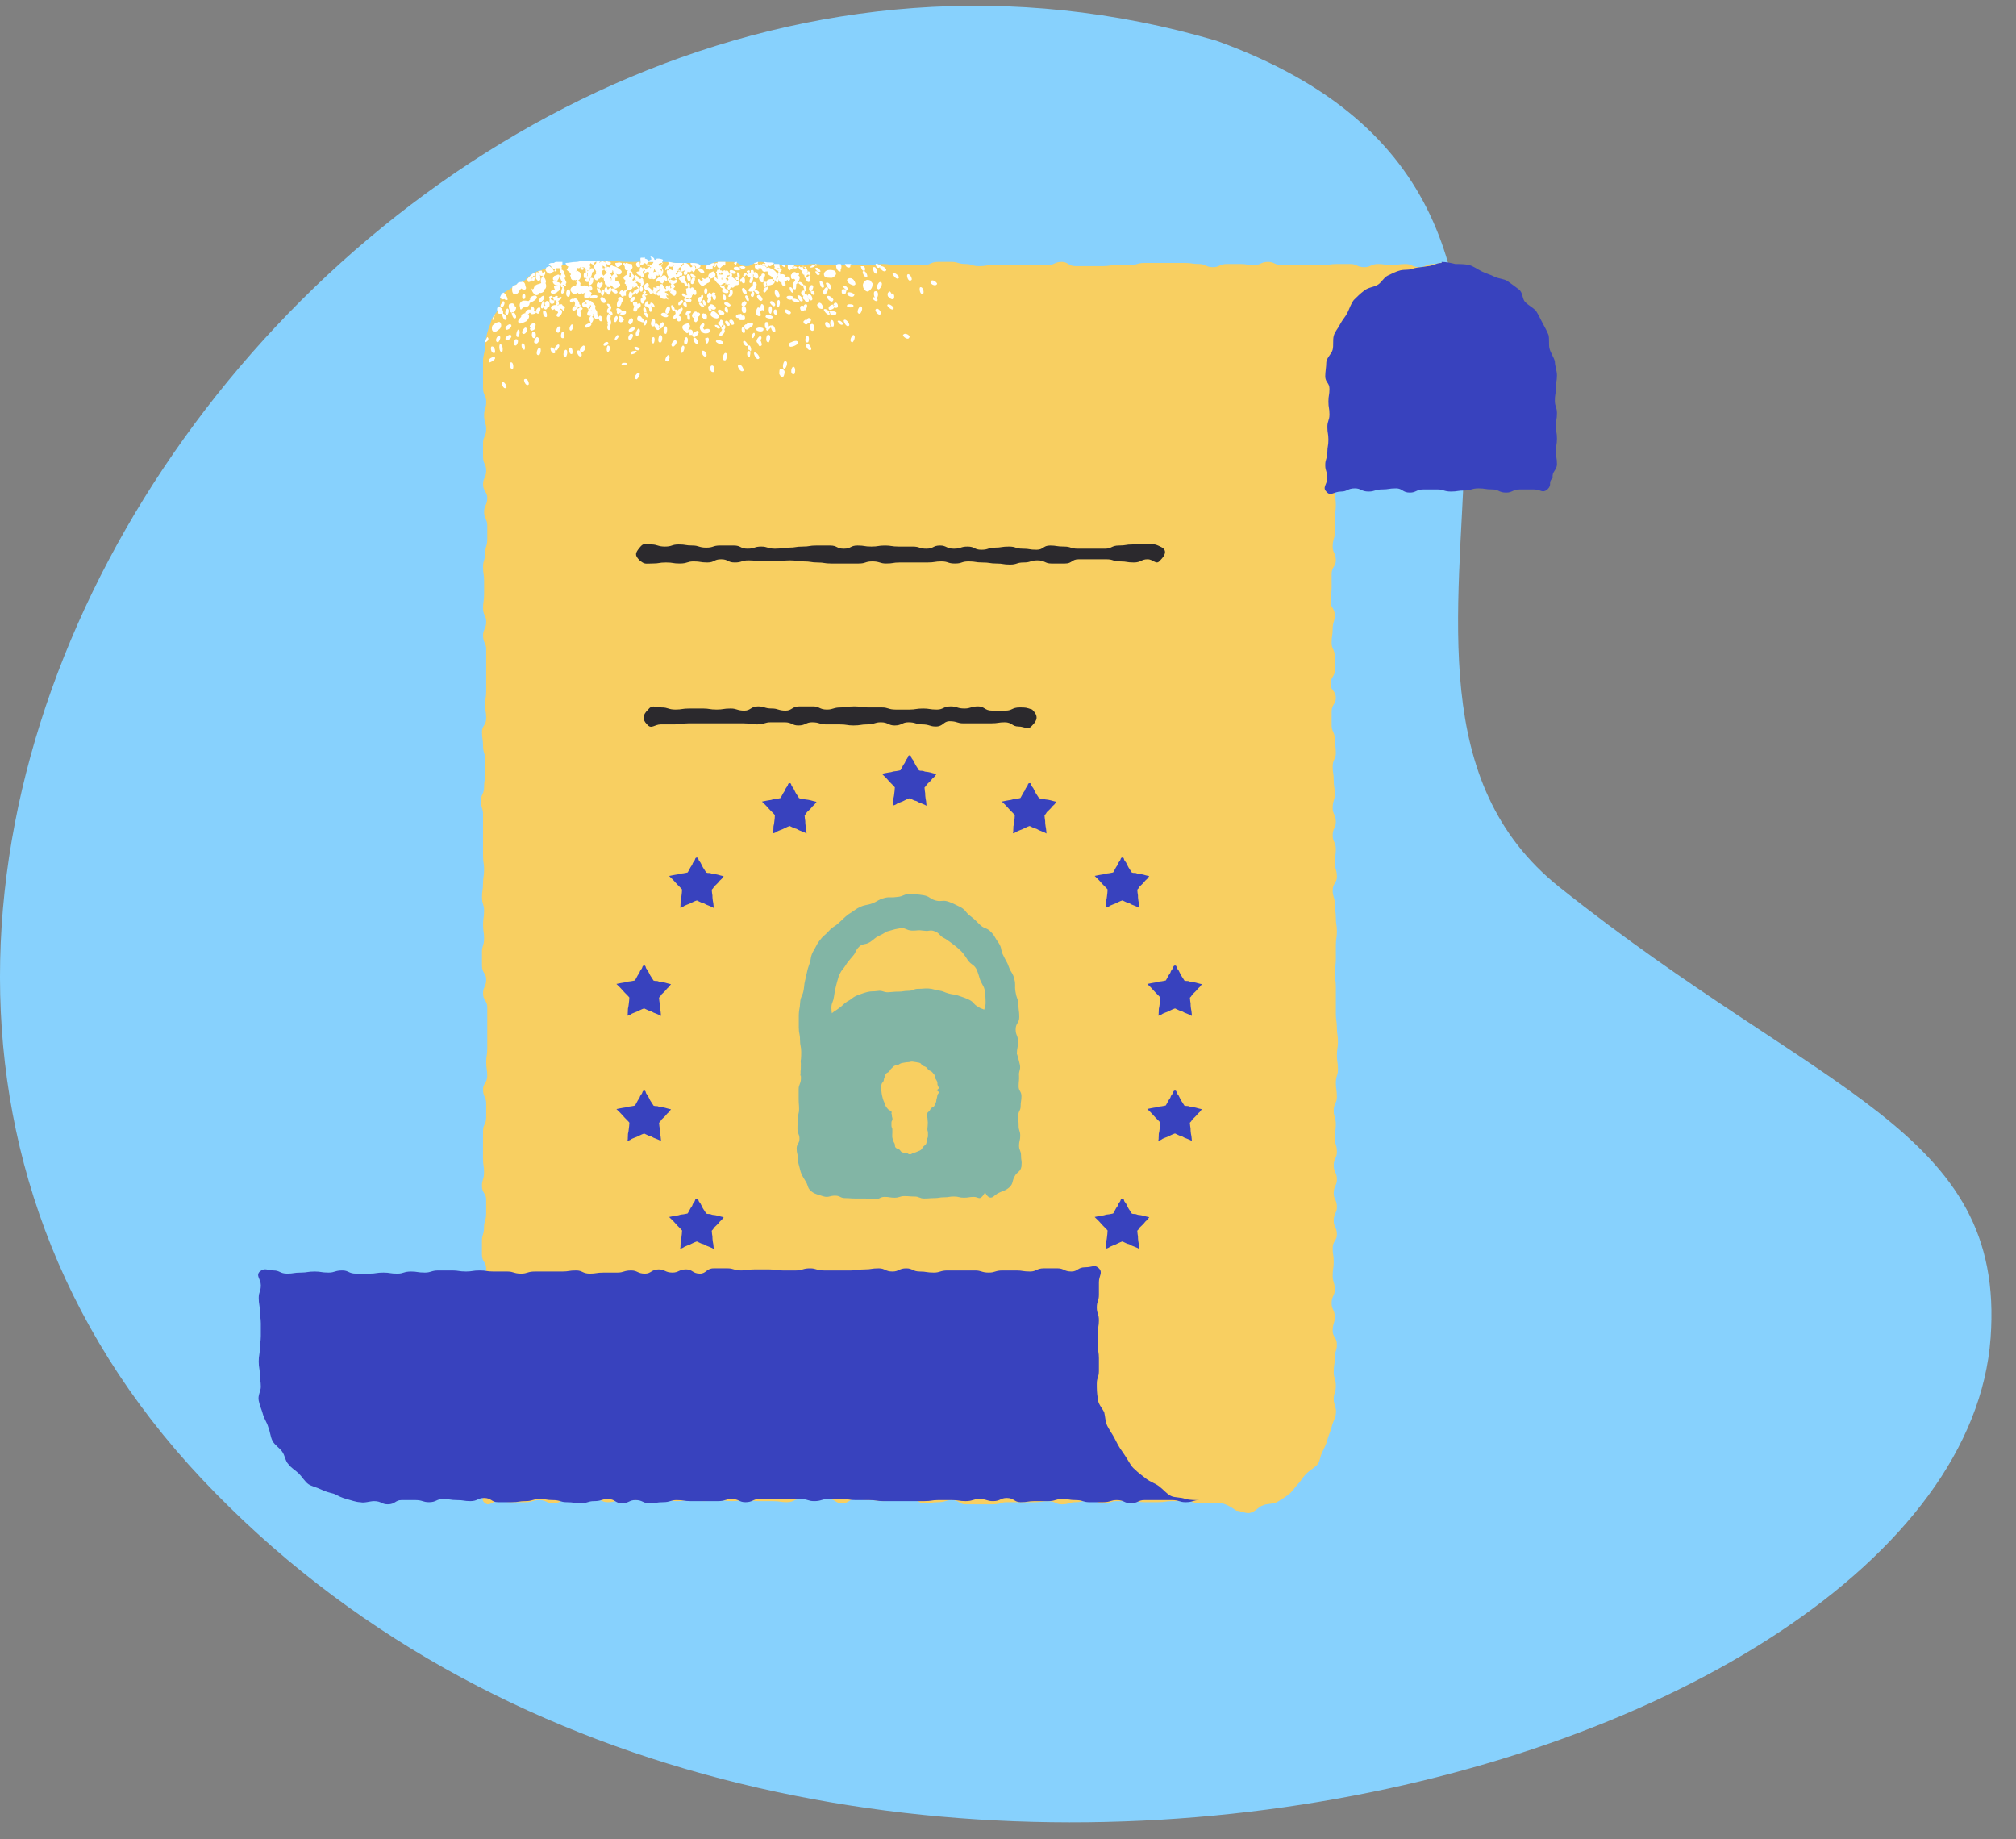 <svg xmlns="http://www.w3.org/2000/svg" width="148" height="135" viewBox="0 0 148 135">
    <rect x="0" y="0" width="148" height="135" fill="#808080" stroke="none"/>
    <g fill="none" fill-rule="evenodd">
        <g>
            <g>
                <path fill="#87D1FD" d="M14.82 108.554C-27.815 63.287 29.153-14.704 89.298 2.989c34.212 12.335 6.04 46.845 25.176 62.118 19.134 15.272 32.78 17.79 31.66 33.098-2.358 32.252-88.68 55.617-131.314 10.349" transform="translate(-120 -2203) translate(120 2203)"/>
                <g>
                    <path fill="#F8CF61" d="M70.108 91.5h-1.01c-.466 0-.466-.155-1.01-.155h-1.01c-.466 0-.466.078-1.01.078h-1.01c-.465 0-.465-.078-1.01-.078H63.04c-.466 0-.466.156-1.01.156-.466 0-.466-.234-1.01-.234-.466 0-.466.156-1.01.156-.465 0-.465.156-1.009.156-.466 0-.466-.234-1.01-.234-.466 0-.466.078-1.01.078h-2.02c-.465 0-.465.156-1.01.156h-2.019c-.466 0-.466-.312-1.01-.312-.465 0-.465.156-1.01.156-.465 0-.465.078-1.01.078-.465 0-.465-.311-1.009-.311h-1.01c-.466 0-.466.155-1.01.155-.465 0-.465-.078-1.01-.078-.465 0-.465-.077-1.01-.077-.465 0-.465.31-1.009.31-.466 0-.466-.31-1.01-.31h-2.02c-.466 0-.466.233-1.01.233-.465 0-.465-.078-1.009-.078h-1.01c-.466 0-.466-.078-1.01-.078-.465 0-.465.078-1.01.078-.465 0-.465-.078-1.01-.078-.465 0-.465.078-1.009.078-.466 0-.466-.078-1.01-.078-.466 0-.466.078-1.01.078-.466 0-.466-.155-1.01-.155-.466 0-.466.077-1.01.077h-2.019c-.466 0-.466.156-1.01.156-.466 0-.466-.233-1.01-.233-.466 0-.466.155-1.01.155-.465 0-.465-.078-1.009-.078-.466 0-.466.234-1.01.234-.466 0-.466-.234-1.01-.234-.466 0-.466.156-1.01.156h-1.01c-.465 0-.465-.078-1.01-.078-.465 0-.62.466-1.009.078-.31-.31.155-.466.155-1.01 0-.466-.155-.466-.155-1.01 0-.466-.155-.466-.155-1.01 0-.465.31-.465.31-1.01 0-.465-.077-.465-.077-1.009 0-.466.077-.466.077-1.01 0-.466-.233-.466-.233-1.01v-1.01c0-.465.311-.465.311-1.009 0-.466-.155-.466-.155-1.01v-1.01c0-.466-.156-.466-.156-1.01v-1.009c0-.466.078-.466.078-1.01 0-.466.078-.466.078-1.01 0-.466.077-.466.077-1.01v-1.01c0-.465-.31-.465-.31-1.009v-1.01c0-.466.155-.466.155-1.01 0-.465.155-.465.155-1.009v-1.01c0-.466-.31-.466-.31-1.01 0-.466.155-.466.155-1.01 0-.466-.078-.466-.078-1.01V64.16c0-.466.233-.466.233-1.01v-1.01c0-.465-.233-.465-.233-1.01 0-.465.31-.465.31-1.009 0-.466-.077-.466-.077-1.01 0-.466.078-.466.078-1.01v-3.029c0-.466-.31-.466-.31-1.01 0-.465.232-.465.232-1.01 0-.465-.31-.465-.31-1.01v-1.009c0-.466.155-.466.155-1.01 0-.466-.078-.466-.078-1.01 0-.465.078-.465.078-1.01 0-.465-.155-.465-.155-1.01 0-.465.077-.465.077-1.009 0-.466.078-.466.078-1.01 0-.466-.078-.466-.078-1.01v-3.029c0-.466-.155-.466-.155-1.01 0-.466.233-.466.233-1.01 0-.465.078-.465.078-1.009v-1.01c0-.466-.156-.466-.156-1.01 0-.465-.077-.465-.077-1.01 0-.466.31-.466.31-1.01 0-.465-.077-.465-.077-1.009 0-.466.077-.466.077-1.01v-3.029c0-.466-.233-.466-.233-1.01 0-.466.233-.466.233-1.01 0-.466-.233-.466-.233-1.01 0-.465.078-.465.078-1.01v-1.009c0-.466-.078-.466-.078-1.01 0-.466.156-.466.156-1.01 0-.465.155-.465.155-1.01V19.73c0-.466-.233-.466-.233-1.01 0-.466.233-.466.233-1.01 0-.466-.31-.466-.31-1.01 0-.465.232-.465.232-1.009 0-.466-.233-.466-.233-1.01v-1.01c0-.465.233-.465.233-1.01 0-.465-.155-.465-.155-1.01 0-.465.155-.465.155-1.009 0-.466-.233-.466-.233-1.01V7.612c0-.31.155-.7.155-1.01 0-.31.078-.7.156-1.01.077-.31.233-.62.31-.932.078-.31.39-.544.544-.854.156-.31 0-.777.233-1.01.156-.233.622-.388.855-.621.233-.234.621-.234.854-.466.233-.234.388-.389.7-.544.232-.156.31-.078.62-.233.311-.156.622-.233.933-.311.31-.077.699 0 1.01-.077.31-.078.544-.078.932-.156h.932c.466 0 .621-.077 1.165-.077 1.087.077.932.077 1.63.077.467 0 .7-.077 1.244 0 .466.078.466 0 1.01 0 .466 0 .466.078 1.01.078h1.009c.466 0 .466.155 1.01.155.466 0 .466-.233 1.01-.233h1.01c.466 0 .466.31 1.01.31.465 0 .465-.31 1.009-.31.389 0 .389.156.932.156.544 0 .466.077 1.01.077h1.01c.466 0 .466-.077 1.01-.077.466 0 .466.077 1.01.077h3.029c.466 0 .466-.077 1.01-.077.466 0 .466.077 1.01.077h2.02c.465 0 .465-.233 1.01-.233h1.009c.466 0 .466.156 1.01.156.466 0 .466.155 1.01.155.465 0 .465-.078 1.009-.078h4.04c.466 0 .466-.233 1.01-.233.465 0 .465.31 1.009.31h2.02c.466 0 .466-.077 1.01-.077h1.01c.465 0 .465-.155 1.009-.155H68.088c.465 0 .465.078 1.01.078.465 0 .465.232 1.009.232.466 0 .466-.232 1.01-.232h1.01c.466 0 .466.077 1.01.077.466 0 .466-.233 1.01-.233.465 0 .465.233 1.01.233H78.184c.467 0 .467-.077 1.01-.077h1.01c.466 0 .466.232 1.01.232.466 0 .466-.232 1.01-.232.466 0 .466.077 1.01.077.466 0 .466-.077 1.01-.077.465 0 .465.232 1.009.232.466 0 .466-.232 1.01-.232s.7-.311.932.155c.233.466-.233.31-.466.776-.31.389-.233.466-.543.855-.312.388-.389.31-.7.777l-.621.776c-.311.389 0 .622-.311 1.01-.31.389-.466.31-.776.7l-.622.776c-.31.389-.233.466-.544.854-.31.389-.155.544-.466.933-.31.388-.466.233-.776.699-.311.466-.233.466-.545.854-.31.389-.232.389-.543.855-.31.388-.233.465-.544.854-.31.388-.543.31-.699.776-.155.467.078.544.078 1.01 0 .467-.078.467-.078 1.01 0 .466-.155.466-.155 1.01 0 .466.155.466.155 1.01v1.01c0 .466.078.466.078 1.01 0 .465-.078.465-.078 1.01v1.009c0 .466-.155.466-.155 1.01 0 .466.233.466.233 1.01 0 .466-.31.466-.31 1.01v1.009c0 .466-.078.466-.078 1.01 0 .466.31.466.31 1.01 0 .465-.155.465-.155 1.01 0 .465-.078.465-.078 1.01 0 .465.234.465.234 1.009v1.01c0 .466-.311.466-.311 1.01 0 .465.388.465.388 1.009 0 .466-.31.466-.31 1.01v1.01c0 .466.233.466.233 1.01 0 .466.077.466.077 1.01 0 .465-.233.465-.233 1.009 0 .466.078.466.078 1.01 0 .466.078.466.078 1.01 0 .465-.156.465-.156 1.01 0 .465.233.465.233 1.01 0 .465-.233.465-.233 1.009 0 .466.233.466.233 1.01 0 .466-.077.466-.077 1.01 0 .465.155.465.155 1.01 0 .465-.311.465-.311 1.01 0 .465.156.465.156 1.009 0 .466.077.466.077 1.01 0 .466.078.466.078 1.01 0 .465-.078.465-.078 1.01v1.009c0 .466-.077.466-.077 1.01 0 .466.077.466.077 1.01v2.019c0 .466.078.466.078 1.01 0 .466.077.466.077 1.01 0 .465-.077.465-.077 1.01 0 .465.077.465.077 1.009 0 .466-.155.466-.155 1.01 0 .466.078.466.078 1.01 0 .465-.233.465-.233 1.01 0 .465.155.465.155 1.009 0 .466-.078.466-.078 1.01 0 .466.156.466.156 1.01 0 .465-.234.465-.234 1.01 0 .465.234.465.234 1.01 0 .465-.234.465-.234 1.009 0 .466.234.466.234 1.01 0 .466-.234.466-.234 1.01 0 .465.234.465.234 1.009 0 .466-.311.466-.311 1.01 0 .466.077.466.077 1.01 0 .466-.077.466-.077 1.01 0 .466.155.466.155 1.01 0 .465-.233.465-.233 1.009 0 .466.233.466.233 1.01 0 .466-.155.466-.155 1.01 0 .465.31.465.31 1.01 0 .466-.155.466-.155 1.01 0 .465-.077.465-.077 1.009 0 .466.155.466.155 1.01s-.155.466-.155 1.01c0 .31.233.699.155 1.009 0 .311-.233.622-.31 1.01-.078.31-.234.622-.312.932-.077.311-.233.621-.388.932-.155.311-.155.7-.389.932-.232.233-.543.39-.776.622-.233.233-.388.543-.621.776-.233.234-.389.544-.7.777-.232.155-.543.388-.854.544-.31.156-.7.078-1.01.233-.31.078-.543.466-.932.544-.31.078-.699-.156-1.01-.156-1.087-.777-1.397-.543-1.708-.543" transform="translate(-120 -2203) translate(120 2203) translate(18.95 18.834)"/>
                    <path fill="#3842BE" d="M94.653 17.088c-.388.311-.466 0-1.01 0h-1.01c-.543 0-.543.233-1.01.233-.543 0-.543-.233-1.01-.233-.543 0-.543-.077-1.01-.077-.543 0-.543.155-1.009.155-.543 0-.543.078-1.01.078-.543 0-.543-.156-1.01-.156h-1.01c-.543 0-.543.233-1.01.233-.543 0-.543-.31-1.009-.31-.543 0-.543.077-1.01.077-.543 0-.543.156-1.01.156-.543 0-.543-.233-1.01-.233-.543 0-.543.233-1.009.233-.544 0-.777.388-1.088 0-.31-.311.078-.544.078-1.01 0-.466-.155-.466-.155-.932s.155-.466.155-.932.078-.466.078-.932-.078-.466-.078-.932c0-.467.155-.467.155-.932 0-.466-.077-.466-.077-.933 0-.466.077-.466.077-.932s-.31-.466-.31-.932c0-.31.077-.699.077-1.01 0-.31.388-.62.466-.932.078-.31 0-.699.078-1.01.078-.31.311-.543.466-.854.155-.31.389-.544.544-.854.155-.311.233-.621.466-.932.233-.233.466-.466.777-.7.31-.232.621-.232.932-.388.31-.155.466-.543.776-.7.31-.154.622-.31.932-.387.311-.078.7 0 1.01-.156.31-.077.622-.077 1.01-.155.31 0 .621-.233 1.01-.233V.388c.31 0 .699.078 1.01.156.31 0 .699 0 1.01.077.31.078.62.311.932.467.31.155.621.232.931.388.312.155.7.155.932.31.234.156.544.389.855.622.31.233.233.699.466.932.233.233.544.388.777.621.155.233.31.544.466.855.155.31.31.543.466.932.077.31 0 .699.077 1.01.078.31.311.621.389.932 0 .31.155.699.155 1.01 0 .466-.078.466-.078.932 0 .465-.077.465-.077.932 0 .466.155.466.155.932s-.078.466-.078.932.078.466.078.932-.078.466-.078.932.078.466.078.932-.388.544-.31 1.01c-.388.388 0 .466-.388.854M64.36 89.015c.233.233.543.466.855.7.31.232.62.31.931.543.311.233.544.544.855.7.31.154.7.077 1.087.232.311.077.7.077 1.01.077h1.01-1.01c-.466 0-.466.156-1.01.156-.466 0-.466-.156-1.01-.156h-2.02c-.465 0-.465.234-1.009.234-.466 0-.466-.234-1.01-.234-.466 0-.466.156-1.01.156h-1.01c-.466 0-.466-.156-1.01-.156-.465 0-.465-.077-1.009-.077-.466 0-.466.155-1.01.155h-1.01c-.466 0-.466.078-1.01.078-.466 0-.466-.31-1.01-.31-.465 0-.465.232-1.009.232-.466 0-.466-.155-1.01-.155-.466 0-.466.155-1.01.155-.466 0-.466-.078-1.01-.078h-1.01c-.465 0-.465.078-1.01.078h-3.029c-.466 0-.466-.078-1.01-.078h-1.009c-.466 0-.466-.077-1.01-.077h-1.01c-.466 0-.466.155-1.01.155-.466 0-.466-.155-1.01-.155h-3.029c-.466 0-.466.233-1.01.233-.466 0-.466-.233-1.01-.233-.465 0-.465.155-1.01.155h-2.019c-.466 0-.466-.078-1.01-.078-.466 0-.466.156-1.01.156-.466 0-.466.078-1.01.078-.465 0-.465-.234-1.009-.234-.466 0-.466.234-1.01.234-.466 0-.466-.311-1.01-.311-.466 0-.466.155-1.01.155-.466 0-.466.156-1.01.156-.465 0-.465-.078-1.009-.078-.466 0-.466-.156-1.01-.156-.466 0-.466-.077-1.01-.077-.466 0-.466.155-1.01.155-.466 0-.466.078-1.01.078h-1.01c-.465 0-.465-.31-1.01-.31-.465 0-.465.232-1.009.232-.466 0-.466-.078-1.01-.078-.466 0-.466-.077-1.01-.077-.465 0-.465.233-1.01.233-.465 0-.465-.156-1.01-.156H10.53c-.466 0-.466.312-1.01.312-.466 0-.466-.234-1.01-.234-.31 0-.699.156-1.01.078-.31 0-.698-.156-1.01-.233-.31-.078-.62-.233-.931-.388-.31-.078-.621-.156-.932-.311-.31-.155-.7-.233-.932-.389-.233-.155-.466-.543-.7-.777-.233-.232-.543-.388-.776-.698-.233-.233-.233-.622-.466-.932-.155-.234-.544-.466-.7-.777-.155-.31-.155-.622-.31-1.01-.078-.31-.31-.621-.388-.932-.078-.31-.234-.622-.311-1.01-.078-.388.155-.699.155-1.01 0-.466-.078-.466-.078-.932 0-.465-.077-.465-.077-.932 0-.466.077-.466.077-.932s.078-.466.078-.932v-.932c0-.466-.078-.466-.078-.932s-.077-.466-.077-.932.155-.466.155-.932-.388-.7-.078-1.01c.39-.31.544-.078 1.01-.078.467 0 .467.233 1.01.233.466 0 .466-.077 1.01-.077.466 0 .466-.078 1.01-.078.466 0 .466.078 1.01.078.466 0 .466-.156 1.01-.156.466 0 .466.233 1.01.233h1.009c.466 0 .466-.077 1.01-.077.466 0 .466.077 1.01.077.466 0 .466-.155 1.01-.155.466 0 .466.078 1.01.078.465 0 .465-.156 1.009-.156h1.01c.466 0 .466.078 1.01.078.466 0 .466-.078 1.01-.078.466 0 .466.078 1.01.078h1.009c.466 0 .466.155 1.01.155.466 0 .466-.155 1.01-.155h2.02c.465 0 .465-.078 1.01-.078.466 0 .466.233 1.01.233.465 0 .465-.077 1.009-.077h1.01c.466 0 .466-.156 1.01-.156.465 0 .465.233 1.01.233.465 0 .465-.31 1.01-.31.465 0 .465.233 1.009.233.466 0 .466-.234 1.01-.234.466 0 .466.311 1.01.311.465 0 .465-.388 1.01-.388h1.01c.465 0 .465.155 1.009.155.466 0 .466-.078 1.01-.078h1.01c.466 0 .466.078 1.01.078h1.01c.465 0 .465-.155 1.009-.155.466 0 .466.155 1.01.155h2.02c.465 0 .465-.078 1.01-.078.465 0 .465-.077 1.01-.077.465 0 .465.233 1.009.233.466 0 .466-.233 1.01-.233.466 0 .466.233 1.01.233.465 0 .465.078 1.01.078.465 0 .465-.156 1.009-.156h2.02c.466 0 .466.156 1.01.156.465 0 .465-.156 1.01-.156h1.01c.465 0 .465.078 1.009.078.466 0 .466-.233 1.01-.233h1.01c.465 0 .465.233 1.01.233.465 0 .465-.31 1.01-.31.543 0 .698-.234 1.009.077.31.31 0 .544 0 1.01v.932c0 .466-.155.466-.155.932s.155.466.155.932-.078.466-.078.932v.932c0 .466.078.466.078.932v.932c0 .466-.155.466-.155.933 0 .388 0 .699.077 1.087 0 .388.311.699.467 1.01.077.31.077.698.232 1.01.156.31.389.62.544.932.155.31.31.621.544.932.544.777.622 1.087.932 1.32" transform="translate(-120 -2203) translate(120 2203) translate(18.95 18.834)"/>
                    <path fill="#2B292D" d="M66.224 22.293c-.31.388-.466-.078-.932-.078s-.466.233-1.01.233c-.543 0-.466-.078-1.01-.078-.543 0-.465-.155-1.01-.155h-2.019c-.544 0-.466.31-1.01.31h-1.01c-.466 0-.466-.232-1.01-.232-.543 0-.465.155-1.009.155-.544 0-.466.155-1.01.155s-.466-.078-1.01-.078c-.466 0-.466-.077-1.01-.077-.543 0-.466-.078-1.01-.078-.543 0-.465.155-1.009.155-.544 0-.466-.155-1.01-.155-.466 0-.466.078-1.01.078h-2.02c-.543 0-.465.077-1.01.077-.466 0-.466-.155-1.01-.155-.543 0-.465.155-1.009.155h-2.02c-.543 0-.465-.077-1.01-.077-.465 0-.465-.078-1.01-.078-.543 0-.465-.077-1.009-.077-.543 0-.466.077-1.01.077h-1.01c-.465 0-.465-.077-1.01-.077-.543 0-.466.155-1.01.155-.543 0-.465-.233-1.009-.233-.544 0-.466.233-1.01.233s-.466-.078-1.01-.078c-.466 0-.466.155-1.01.155-.543 0-.466-.077-1.01-.077-.543 0-.465.077-1.009.077-.544 0-.544.078-.932-.232-.388-.389-.31-.544 0-.933.31-.388.388-.233.854-.233.466 0 .466.156 1.01.156s.466-.156 1.01-.156.466.078 1.01.078c.466 0 .466.155 1.01.155s.466-.155 1.01-.155h1.01c.543 0 .465.233 1.01.233.543 0 .465-.155 1.009-.155.466 0 .466.155 1.01.155s.466-.078 1.01-.078c.543 0 .465-.077 1.01-.077.543 0 .465-.078 1.01-.078h1.009c.544 0 .466.233 1.01.233s.466-.233 1.01-.233c.543 0 .465.078 1.01.078.543 0 .465-.078 1.01-.078.465 0 .465.078 1.009.078h1.01c.544 0 .466.155 1.01.155.543 0 .465-.233 1.01-.233.465 0 .465.233 1.01.233.543 0 .465-.155 1.009-.155.544 0 .466.233 1.01.233s.466-.156 1.01-.156c.466 0 .466-.077 1.01-.077.543 0 .465.155 1.01.155.543 0 .465.078 1.01.078.543 0 .465-.31 1.008-.31.467 0 .467.077 1.01.077.544 0 .467.155 1.01.155h2.02c.466 0 .466-.233 1.01-.233s.466-.078 1.01-.078h1.01c.543 0 .543-.077 1.01.156.543.233.388.621 0 1.01M56.826 34.41c-.311.388-.544.078-1.01.078-.466 0-.466-.311-1.01-.311-.466 0-.466.077-1.01.077h-2.02c-.466 0-.466-.155-1.01-.155-.465 0-.465.389-1.01.389-.465 0-.465-.156-1.009-.156-.466 0-.466-.155-1.01-.155-.466 0-.466.233-1.01.233-.466 0-.466-.233-1.01-.233-.465 0-.465.155-1.01.155-.465 0-.465.078-1.009.078-.466 0-.466-.078-1.01-.078h-1.01c-.466 0-.466-.155-1.01-.155-.466 0-.466.233-1.01.233-.465 0-.465-.233-1.009-.233h-1.01c-.466 0-.466.155-1.01.155-.465 0-.465-.078-1.01-.078H31.58c-.465 0-.465.078-1.01.078h-1.01c-.465 0-.698.389-1.009 0-.389-.388-.311-.699.078-1.087.31-.388.466-.156 1.01-.156.465 0 .465.156 1.009.156.466 0 .466-.078 1.01-.078h1.01c.466 0 .466.078 1.01.078.466 0 .466-.078 1.01-.078.465 0 .465.156 1.01.156.465 0 .465-.311 1.01-.311.465 0 .465.155 1.009.155.466 0 .466.156 1.01.156.466 0 .466-.311 1.01-.311h1.01c.465 0 .465.233 1.01.233.465 0 .465-.156 1.009-.156.466 0 .466-.077 1.01-.077.466 0 .466.077 1.01.077h1.01c.465 0 .465.156 1.01.156h1.009c.466 0 .466-.078 1.01-.078.466 0 .466.078 1.01.078.465 0 .465-.233 1.01-.233.465 0 .465.155 1.01.155.465 0 .465-.155 1.01-.155.465 0 .465.31 1.009.31h1.01c.466 0 .466-.233 1.01-.233.465 0 .465 0 .932.156.466.466.388.777 0 1.165" transform="translate(-120 -2203) translate(120 2203) translate(18.95 18.834)"/>
                    <path fill="#FFF" d="M26.61 4.816c.078 0 .156 0 .233-.156.078-.077-.31-.466-.388-.233l.077.078c-.077.078-.155.233.078.31-.078.079 0 .079 0 0zm1.01-1.864c-.078-.078-.466.233-.233.388.077 0 .388-.233.233-.388zm-2.253 3.573c.078.077.466-.078.31-.233 0-.078-.387 0-.31.233zm1.865-1.01c.077.078.543-.156.388-.311 0-.078-.544.078-.388.31zm1.087-.777c0-.078-.078-.233-.156-.233 0-.078-.077-.155-.232-.155-.078 0-.234.388.077.388.155.078.31.156.31 0zm-1.01 1.398c.078 0 .388-.466.078-.466-.078-.077-.389.389-.078.466zm-1.087-1.32c.077 0 .31-.389.077-.466-.077 0-.31.388-.077.466zm0 1.32c.077 0 .388-.31.155-.388 0 0-.31.31-.155.388zm-3.884-.621c-.077 0-.233.544.077.466.078 0 .156-.466-.077-.466zm3.418-1.398s-.078-.078 0 0c-.078.077.077.233.233.155.078 0 0-.31-.155-.233 0-.078.077-.233.077-.233.078-.077-.155-.466-.31-.31 0 0 .077.155.155.233-.156.077-.233.465 0 .388zm-3.729 1.476c.078 0 .311-.467.078-.467-.078-.077-.388.389-.078.467zm-.233 1.475c.078-.077-.155-.543-.31-.388-.078.078.077.543.31.388zm.233-.621c-.077 0-.466.388-.155.466.078 0 .389-.466.155-.466zm3.185-1.71c.078 0 .078-.465-.155-.387-.078 0-.078.466.155.388zm-1.165.467c.077.078.543-.155.388-.31-.078-.078-.621.155-.388.31zm-.155 1.32c-.078 0-.466.389-.156.467.156.077.466-.389.156-.466zm-.156.777c.078-.078-.078-.543-.31-.388-.078 0 .077.544.31.388zm4.117-1.476c.078 0 .31-.466.078-.543-.078 0-.389.543-.078.543zm1.709.467c.077 0 .233-.544-.078-.544-.078.077-.233.621.078.544zm-2.486 1.553c0-.078-.466-.078-.388.078 0 .077.388.077.388-.078zm2.797-2.719c-.078 0-.234.544.077.544.078-.077.155-.621-.077-.544zM27.775 9.01c.078 0 .388-.466.156-.466-.078-.078-.467.388-.156.466zm3.495-5.67c-.155.155 0 .31.078.31l.078.079c.078 0 .078-.467-.156-.39zm-.698 1.243s.077-.078.155-.078c0 .155.077.31.233.233.078 0 .155-.388-.078-.388 0 0 .078-.156.078-.233v.077c.078 0 .155-.155.155-.233.078-.078.078-.232-.077-.232v.077c-.078 0-.234.077-.234.155-.077-.078-.077-.078-.232-.078 0 0 .077.234.077.311-.077.078-.31.311-.077.389zm.543-1.398c-.077 0-.388.233-.233.388.156 0 .466-.31.233-.388zm.7 0c0-.078-.545-.311-.545 0 0 .077.544.31.544 0zm-1.243.776c.077 0-.078-.466-.233-.388-.078.078.077.544.233.388zm-1.554 1.165c.078 0 .233-.543 0-.543-.155 0-.31.543 0 .543zm3.107-2.33c.078 0 .078-.466-.155-.388 0-.078 0-.156-.156-.156 0 0 0 .078-.077.078 0 0 0-.078-.078-.078v.078c.078-.078.078-.388-.078-.388-.077 0-.077.233 0 .31l-.077.078s-.156 0-.078.078c0 .078 0 .31.078.388h.077c-.077 0-.155 0-.155.078 0-.078-.31-.311-.31-.078 0 .078.154.156.232.156 0 0 0 .077.078.155s.544-.078.388-.31h-.077.077l.078.077v-.078c.078-.078.155.078.233 0zM29.018 6.37c.078 0 .155-.466 0-.466s-.233.466 0 .466zm-1.631.777c0 .077.466-.078.388-.233-.078 0-.543 0-.388.233zm2.252-6.059V.932h-.155c.078 0 .078.078.155.155-.077-.077-.155 0-.155 0s.155-.077.155 0zm-.31.078c.077-.078.077 0 0 0 .077 0 0 0 0 0zm-.078 0c-.077-.078-.155-.233-.155-.31 0 .077-.078.232-.078.31.078-.078.155-.078.233 0 0-.078-.077-.155-.077-.155.077 0 .077.155.077.155zm-.31.466c-.078-.078-.078-.078 0-.155 0 .077-.156.077-.156.077.078 0 .233 0 .155.078.078 0 0 0 0 0zm1.087 1.476c-.078 0-.078-.078 0 0-.078-.078-.078 0-.155 0-.234 0-.389-.078-.389-.31l.078-.079c-.078.078-.078.156-.156.156-.31-.078 0-.388.078-.388 0 0 0-.078.078-.078 0 0 0 .078 0 0-.233 0-.078-.389 0-.389h.077s0-.077.078-.077c-.078.077-.233-.078-.233-.078l-.078-.077c-.077 0-.155.077-.155.077-.155-.155.155-.388.31-.388v.077c-.077 0-.077-.077-.077-.155 0 0-.078-.078-.078-.155v.155c-.077 0-.232 0-.232-.078h.077c0 .078-.077.156-.077.156.077.155-.156.233-.234.155h-.077c-.31.078-.233-.31-.156-.388 0 0 0-.078-.077-.156l-.156.078c0 .155-.233.078-.233 0s0-.155.156-.078V1.01c-.078 0-.156-.078-.156-.156.078-.155.156 0 .233.078l.078-.078c.078 0 .078-.078.155-.078.078-.077.078.078.078.078l.078-.078V.7v.077c-.156 0-.156-.155-.156-.232-.077.155-.233 0-.31-.078-.078.078-.234.155-.311.155-.078-.077 0-.155 0-.233 0 0-.078-.077 0-.155-.078-.078 0-.078 0-.156h.233V0c.078.077.078.077.078.155.155 0 .31.156.31.233 0-.155.078-.155.156-.155V.155c0-.078-.078-.155-.078-.155.233 0 .31.155.31.233h.079c0-.156.465-.078.543 0 0 .078 0 .078-.078.078.078.077 0 .233 0 .233-.077 0-.077.155-.155.155.155 0 .233.077.155.233.234 0 0 .544-.077.544 0 0 0-.078-.078-.078v.078h.155v.077-.077c0-.078.078-.078.078-.078.078-.078.233 0 .233.078.078.077.078.233.078.31-.078.078-.155 0-.155-.077-.078.078-.078.155-.156.233 0 .077-.077 0-.077.077.077 0 .077.078.077.156.078 0 .078.077.078.155h.078l.077.078V2.33c-.155-.155.233-.233.233-.155l-.078.077c0-.077.078-.155.078-.155.078 0 .078.155.078.233 0 0 .078 0 .078-.078-.078-.077-.078-.155 0-.233l-.078-.077c-.078-.078.078-.078.078-.078l-.156.078c-.155-.233.311-.466.389-.389.077.078.077.078.077.156h.078c.155.155-.078.233-.233.31.078.078.155.233.078.233l-.078.078c0 .078.078.078.078.156.232 0 .077.388 0 .388-.156 0-.233-.078-.156-.156-.155 0-.233-.155-.155-.232 0 .077.078.077 0 .077s-.156 0-.156-.077c-.077.077-.155.077-.232.077v.078c.155 0 .232.155.232.233l-.155-.078s.078.156 0 .078c.233.31.155.31.078.233zm-.544 2.175c.078-.078-.233-.544-.388-.31-.078.154.233.62.388.31zm.078-1.01c0 .078.465.31.543.078 0-.156-.466-.389-.543-.078zm.466-.078c.077 0 .388-.465.077-.543-.077 0-.388.466-.077.543zm-.544 1.088c.078.077.466-.31.233-.466 0-.078-.466.31-.233.466zm-1.476 1.476c0-.078-.388-.233-.388-.078 0 .155.388.31.388.078zm14.37-5.67c0-.078-.388-.156-.621-.078-.156.077-.311.233-.156.466.078.077.311.077.544.077.155-.077.389-.233.233-.466zm-.31 1.242c.077-.078-.156-.543-.39-.388 0 .077.234.621.39.388zm-.544-.078c.077-.077-.078-.543-.31-.465 0 .077.077.621.31.465zM43.465.776s0-.155.078-.232h-.466c.078.232.233.31.388.232zm-1.553 3.107c.078.078.466-.077.388-.232 0 .078.078.155.234.078.077-.078 0-.467-.234-.311 0 0-.077.077-.077.233l.077-.078c-.077-.155-.543.078-.388.31zm-1.32-1.32c-.078 0 .077.31.232.233.078-.078 0-.388-.232-.233.155-.155.232-.466.077-.466-.155-.078-.388.389-.077.466zm1.165-.31c-.078-.078-.466.388-.156.543.078 0 .389-.466.156-.544zm.699 1.864c0-.078-.544-.234-.544 0 .078.155.544.31.544 0zm-.233-.932c.077-.078-.389-.467-.466-.233 0 .155.388.543.466.233zm-1.01-1.865c.078-.077-.156-.31-.31-.233 0 .078.154.389.31.233zm-1.01-.466c-.078 0-.078 0-.155-.155 0 0-.155.077-.155 0v.077c.077-.077.155.078.155.156s.077-.078.155-.078zm-.078.466c-.155.078-.232-.233-.155-.31-.155.077-.31-.234-.31-.234L39.736.7l.078.077s-.078.078 0 0c.155 0 .155-.155.233-.077 0 0 0-.078 0 0v.077c.077 0 .077-.077.155 0 .078.078.155.311.155.311l-.077.078c.077 0 .155-.155.155-.078.233.156-.155.544-.31.466 0-.155-.078-.233 0-.233zM37.33.776c.078 0 .078-.077.156-.155 0 .078 0 .078.077.078.078 0 .233-.078.31-.233-.31-.078-.387 0-.698-.078-.078.156.077.388.155.388zm1.32 0V.621h-.232s.155.155.233.155zm.933 0c-.155-.077-.233-.077-.389 0 .078.078.311.156.389 0zm-18.41 3.651c.078-.077 0-.544-.232-.466-.078.078 0 .544.233.466zM40.98.7V.544c-.078 0-.078 0-.078.077L40.98.7zm-.544 1.165c.078 0 .155-.544-.078-.544-.155 0-.233.544.078.544zm-.388.233c0-.078-.311-.388-.389-.155 0 0 .311.31.389.155zm1.243-1.01c0-.077-.234-.388-.389-.233-.078 0 .233.389.389.233zM19.619 5.204c-.077 0-.388.389-.155.466.155.078.466-.388.155-.466zm.932-1.01c.078 0 .311-.465.078-.465-.155 0-.388.388-.078.465zm.156-.854c.078.078.466-.388.233-.466-.155 0-.466.388-.233.466zm-.388 2.64c.077 0 .155-.543-.156-.465-.078 0-.155.544.156.466zm-1.632 2.254c.078 0 .078-.544-.155-.467-.078 0-.078.544.155.467zm.389-2.33c.077 0 .232-.545 0-.545-.078.078-.233.544 0 .544zM18.22 9.63c.078-.077-.155-.543-.31-.388-.078 0 .077.544.31.388zm2.098-4.505c.077-.077.077-.155 0-.232-.078-.078-.544.155-.311.31-.078.078-.078.155.077.233.078 0 .389-.155.234-.31zM43.854 2.02c0-.077-.078-.31-.233-.388-.078-.078-.311-.078-.388.078 0 .078.077.233.232.31.156.078.311.156.389 0zM17.91 6.991c.077 0 .077-.622-.156-.544-.078 0-.078.621.156.544zm25.244-4.583c.078.078.078.078.155.078.077-.078-.155-.467-.388-.311 0 0 .077.155.233.233-.078 0-.311-.078-.311.078v.155c0 .077.155.155.233.077 0 0 .078 0 .078-.077 0-.078.078-.155 0-.233zm-25.4 2.408c-.078-.078-.388.078-.543.233-.078.155-.078.388.077.466.078.078.31-.078.466-.233.078-.078.156-.31 0-.466zm.156-1.087c.077 0 .31-.39.077-.467l-.077.078v.078c-.156.077-.156.31 0 .31zm.31 2.407c.078.078.544-.233.311-.388-.078-.078-.544.233-.31.388zm.7-1.631c.077-.078-.078-.544-.312-.388 0 0 .078.543.311.388zM17.6 6.292c.077 0 .31-.467.077-.467-.077-.077-.388.39-.077.467zm-.233.776c.077-.077 0-.543-.233-.466-.078 0-.078.544.233.466zm.854-2.485c.078-.078-.078-.389-.233-.389 0 0 0 .078 0 0v-.077c0-.078 0-.156-.077-.234 0-.077-.156-.232-.311-.154-.078 0-.078.232 0 .31-.078.078 0 .078.077.155h.234c0 .156.155.622.31.389zM38.65 7.69c-.078 0-.233.544 0 .544.155-.078.31-.622 0-.544zm3.34-2.486c.077-.078-.156-.544-.311-.388-.155 0 0 .543.31.388zm0-1.01c.077-.077-.311-.465-.466-.31 0 .077.31.543.466.31zm-1.398 2.641c.077-.077-.156-.543-.311-.388-.156 0 .077.544.31.388zm2.33-1.864c.077-.077-.233-.388-.388-.233 0 0 .232.388.388.233zm-.7.155c.078 0 .078-.543-.155-.466-.077 0-.155.544.156.466zM43.7 3.573c0-.078-.544-.155-.466.078 0 .078.543.155.466-.078zm.077-.777c0-.078-.466-.31-.543-.078 0 .156.466.389.543.078zM39.35 8.622c.078 0 .155-.544-.078-.544-.155.078-.233.622.078.544zm-2.253-6.758v-.31s-.078 0 0 0 .233-.311 0-.311c-.078 0-.155 0-.155.155 0 0-.078 0-.155.078-.078.077.077.543.31.388zm3.03 1.32c0 .078.155.234.31.078 0 0 0-.155-.077-.233 0-.155-.078-.31-.234-.31v-.233s0 .077.078.077.078-.544-.155-.466c-.078 0 0 .233.077.389-.077 0-.155 0-.232.077-.078.078 0 .31.155.31-.078.079-.078.234.077.312zm.543 0c.078-.077-.077-.543-.31-.388-.078.078.077.544.31.389zm2.719 1.865c.077-.078-.233-.544-.389-.389-.077.078.234.622.389.389zm-4.35 1.553c.078.078.777-.155.544-.388-.078-.078-.31 0-.466.078-.078 0-.234.155-.078.31zm1.709-1.165s.077-.078 0 0c.077-.078.077-.155.077-.155.078-.078-.077-.466-.233-.31h-.077c-.078.154 0 .543.233.465zm-.31-.932c-.079 0-.156.078-.156.155-.078-.077-.156 0-.233.078-.078.078.155.388.31.156.156 0 .389-.311.078-.389zm-1.943 4.35c.078 0 .156-.233.156-.389 0-.155-.156-.232-.311-.232-.078 0-.078.232-.078.388.078.078.078.233.233.233zm2.952-5.049c.078-.077-.078-.388-.155-.388-.078-.078-.156 0-.234.077-.077.078.078.234.156.311.078 0 .155.077.233 0zm-1.088 2.486c.078 0 .156-.544-.077-.467-.078 0-.233.544.077.467zM19.775 4.194c.077.078.077 0 .155-.077 0 0 .078 0 .078.077.077.078.543 0 .388-.233h-.155c.078-.078 0-.31-.156-.31-.077 0-.077.155-.077.232h-.156c-.077 0-.31.234-.233.311v-.077s-.077.077-.155.077-.155.078-.155.233c-.156.156-.31.31-.156.467.078.077.389-.078.544-.156.155-.155.31-.388.078-.544zm-.233 2.641c.077 0 .077-.543-.156-.466-.078 0-.078.466.156.466zm-.622-.31c.078 0 .311-.466 0-.466-.077 0-.31.466 0 .466zm12.661-2.33c-.077 0-.155.465.078.465.078 0 .078-.466-.078-.466.156 0 .311-.155.078-.233-.078-.078-.466.233-.155.389 0 0 0-.156.077-.156zm-5.903 2.33c-.078 0-.155.466 0 .466s.233-.466 0-.466zm4.427.698c-.077 0-.388.467-.077.467.077.077.31-.389.077-.467zm.311-.62c.078.077.466-.311.233-.467-.077-.077-.466.31-.233.466zm-13.05.776c-.077-.078-.62.155-.387.388.077 0 .543-.233.388-.388zm28.119-4.194c0-.078-.31-.311-.388-.156 0 .078.31.389.388.156zm.621-2.175c.078-.078-.31-.466-.465-.234 0 .078.31.467.465.234zm-.699.233c.078-.078 0-.544-.233-.467-.077 0 0 .544.233.467zm-1.243 2.951c.078 0 .311-.465.078-.543-.155 0-.388.543-.078.543zm1.477-2.33c-.078 0-.39.466-.078.544.155-.078.388-.544.078-.544zm0-1.088s.077-.077.077-.155c0 0 0 .078 0 0-.233 0-.233-.155-.388-.077 0 .155.155.388.31.232zM16.823 5.903c-.078.156-.155.233-.155.389.077 0 .388-.233.155-.389zm14.758-1.01c-.077 0-.31.078-.388.156-.078.077-.078.233.077.388h.078c0 .078.078.233.233.156 0 0 .078-.156 0-.234.078-.077.233-.31 0-.465zm12.04 1.399c.078 0 .31-.467.078-.544-.078 0-.389.466-.078.544zm1.63-3.729c-.077 0-.077.544.156.466.156-.077.156-.62-.155-.466zm-.154-.466c.077 0 .077-.078 0 0 .077-.078 0-.155-.078-.233 0-.077-.078-.155-.31-.155-.079 0-.311.155-.311.388 0 .155.077.389.31.466.156 0 .389-.233.389-.466zM39.97 3.262c.078-.077-.155-.544-.388-.388 0 0 .155.544.388.388zM35.387 4.66h.311c.077-.077.077-.466-.155-.31v-.078s-.078-.078-.156-.078v.078c0-.078-.077-.078-.233 0-.077 0-.155.233.078.233.078 0 .078.155.155.155zM32.98 6.37s.078 0 0 0c.078-.077.078-.077 0 0 .156-.155.156-.544-.077-.388h-.078s0 .466.155.388zm-.077.932c.077-.078-.078-.466-.311-.388-.078.078.078.544.31.388zm.544 1.165c.077 0 .077-.543-.156-.466-.155 0-.155.544.156.466zm.698-2.174c0-.078-.465-.311-.543-.078 0 .078.466.388.543.078zm.777-1.32c.078-.078-.077-.467-.31-.312-.078.078.077.466.31.311zm-.777.154c.078-.077 0-.621-.233-.466v.078c-.155.078-.232.156-.078.233 0 0 0 .078.078.078 0 .077.078.155.233.077zm-.62-.077c0 .077.31.388.387.155.078 0-.31-.31-.388-.155zm-2.098 1.398c.078 0 .233-.466 0-.544-.078 0-.31.544 0 .544zm.621-2.097c-.077.077-.155.388.078.466.078 0 .233-.233.155-.389.156-.077.233-.233.078-.31 0 0-.078-.078-.155 0 0-.078 0-.078-.078-.078-.078-.078-.466.31-.155.466 0 0 .077-.078.077-.155 0-.078 0 0 0 0zm-.932 2.718c.078 0 .31-.466.078-.543-.078 0-.31.466-.078.543zm.544-1.32h.233V5.67c.078-.077 0-.388-.233-.31-.078 0-.078.31 0 .388zm.621.621c.078-.077-.155-.544-.31-.388-.078 0 .077.544.31.388zm.777-2.951c.078 0 .31-.311.155-.389.078-.077.155-.31-.077-.388-.078 0-.311.31-.078.388-.078.156-.155.389 0 .389zm-.388 2.175c.077.077.62.077.466-.234 0-.077-.233-.077-.389 0 0 0-.077-.077-.077-.155.077-.078.155-.31 0-.31-.078 0-.233.155-.233.232-.078.156.155.467.233.467.077 0 0 0 0 0zm-.7.31c.078.078.544-.31.312-.466-.156 0-.622.311-.311.466zm.7-1.398c0 .078.155.155.233.078.077-.078.077-.466-.156-.389 0-.077-.077 0-.155 0 .078 0-.078.311.078.311zm1.164-.155c0-.078-.232-.233-.31-.31-.155-.079-.31 0-.31.232 0 .155.62.466.62.078zm3.574 1.398c-.078 0-.233.544.078.544.077-.078.232-.622-.078-.544zm-1.787 2.64c.078-.077-.155-.62-.388-.388-.078 0 .155.544.388.389zm1.088-2.019s-.078-.077 0 0c0 .078.078.31.233.156.077 0 0-.31-.078-.389.078-.077.155-.233 0-.31-.077 0-.466.388-.155.543zm.078 1.088c.077-.078-.234-.544-.39-.389 0 .155.234.622.39.389zm1.165-1.942c.077-.078-.078-.544-.234-.466h-.077s-.078 0-.155.077c0-.155 0-.388-.234-.31-.077.078-.077.466.078.466-.078.077 0 .155.078.155l.233-.233c.077.233.155.389.31.31zm1.786-2.253c0-.077-.543-.31-.543-.077 0 .077.543.31.543.077zM34.3 7.612c.078 0 .233-.544 0-.544-.156 0-.31.622 0 .544zm4.816-3.495c0-.078-.388-.388-.466-.156-.078.078.388.466.466.156zm.155-1.165c0-.078-.543-.156-.466.077 0 .156.544.233.466-.077zm-3.573 2.64c.077 0 .077-.466-.155-.388-.078 0-.078.466.155.389zm1.32-2.407c.078-.078-.232-.544-.388-.311-.078.078.233.544.388.31zm-.621-.7c0 .078.31.389.389.156 0-.078-.311-.31-.39-.155zm.932-.233c.078 0 0-.543-.155-.388-.156 0-.078.466.155.388zm.932-.776c.078.077.078.077 0 0 .078.077 0 0 0 0zm-.233.155c0-.078.078-.155.156-.233-.078-.078-.078-.155 0-.155.077-.078 0-.078 0-.156 0-.077.077-.077.077-.077-.077.077-.233 0-.31-.078-.078-.078-.078-.156 0-.156-.078-.077-.078-.155-.078-.232h.388V.62c.078 0 0 .078 0 .078.078.077.078.155-.077.155h-.078c.078-.078.155 0 .233 0 .233.078 0 .311-.078.311.078.078.078.155.078.155.155-.077.31 0 .389.078l-.078.078h.155c.155-.078.31.155.233.233-.078.078-.078.155-.155.078v-.078c-.078 0-.078.078-.078 0v.078h-.155v.077l-.078-.077c.156.077.156.31.156.31-.234.155-.311-.078-.311-.233-.156.078-.233-.155-.233-.233v.233c-.156.155-.233-.155-.156-.233zm-1.864 5.282c.078 0 0-.466-.155-.388-.156.077-.078.543.155.388zm-.155-.078c-.078 0-.234.544.077.544 0 0 .156-.544-.077-.544zm-.078-.31c.078-.078-.233-.466-.31-.31-.078.077.154.465.31.31zm.388-.544c.078 0 .233-.388.078-.388-.078 0-.31.388-.078.388zm-8-2.563s.078-.078 0-.156c.155-.077.233-.233.078-.388h-.078s.078 0 .078-.078l-.078.078c.078 0 .31 0 .233-.156h-.155l.077-.077c0-.078-.077-.155-.077-.155l-.156.155.078.077s-.156.078-.078.078c-.078 0-.078.156 0 .233 0 0-.078 0-.155.078v.078s0 .388.233.233zM32.979.62c-.077 0 0 0 0 0-.155.078-.155.389.078.311 0 0 .078.078.078 0h.155l.077-.078V.7h.156V.466c-.31 0-.31.155-.544.155 0 0-.077 0 0 0zm-2.33 0h-.155l-.078-.077c0 .077.078.155.078.155 0-.078.078-.078.155-.078zm0 .855c0 .077.078.155.078.155-.155.233-.466.078-.622-.078.078.078.078.078.078.156-.156.155-.156-.078-.078-.156.078-.077.078-.077.078 0-.156-.155-.233-.466-.156-.543.078-.156.234-.078.39 0l.077-.078c-.078-.078-.078-.156 0-.233-.155.077-.311.077-.389-.078V.544h.078s-.078-.078-.078-.156c.234 0 .311.078.544.078h.544c0 .078-.078.155-.155.155v.389c-.078.077-.156-.078-.234-.078.078.078 0 .155-.077.155 0 .078 0 .156-.078.156 0 .077.078.077.078.077l.077-.077c-.077-.233.311-.156.311-.078.078.155 0 .31-.155.233 0 .078-.156.078-.156.078-.077.077-.155.077-.155 0zm2.952 2.33c.078-.077-.311-.466-.466-.233l.077.078c-.077-.078-.077-.078-.155 0-.077.078.078.543.233.31 0 0 0-.078-.078-.155.078.077.311.155.389 0zm-5.826-2.64c0 .077.156.232.311.232 0 .078.077.155.233.078.078 0 0-.233-.078-.233 0 0 .078 0 .078-.078s0-.233-.078-.233c0-.078-.078-.156-.155-.156-.078 0-.078.234-.078.311-.077 0-.233 0-.233.078zm.233-.39c.078 0 0-.31 0-.388-.077 0-.155 0-.233.078-.078.078 0 .388.233.31zm9.088 4.506c0-.078-.544-.156-.544.077.078.156.622.234.544-.077zm-6.99-4.66s-.078 0 0 0c-.156.154-.311.31-.156.388 0 0 0-.078.078-.078 0 0 0 .078.077.078 0 .077.156-.389 0-.389zm-.544.077c.077 0 .077-.155.155-.233-.155 0-.155 0-.311.078 0 0 0 .155.156.155zm6.213 3.418c.078 0 .078-.466-.077-.466.077-.078.31-.311 0-.389-.078 0-.388.31-.078.389h-.077c-.078.078-.078.621.232.466zm2.253.155c.078 0 .078-.466-.077-.389-.156 0-.156.39.077.39zM37.562.854s.078-.078 0 0c0-.078-.155-.078-.233 0 0-.155-.078-.233-.233-.155l-.078-.078c-.077-.077-.155-.077-.232 0 0-.077-.078 0-.078-.077-.156 0-.156-.078-.234 0v.232V.7c-.077.077.156.388.312.233l-.078-.078H36.94c0 .078 0 .078.077.156 0 0 0 .077.078.077.078.078.078 0 .233 0h.078v.156c0 .077.233.155.388.31 0 .078 0 .311.155.234 0 0 .078-.078.078-.156.078 0 .155-.078.155-.233-.077-.233-.388-.544-.62-.544zm.622 2.875c.077 0 .233-.544 0-.544-.078 0-.233.544 0 .544zm-.389.698c0-.077-.543-.31-.543 0 0 .078.543.233.543 0zm1.087-3.65c0 .077 0 .155.156.233l.078-.078c.077 0 .077-.078.077-.078s.078.078.078 0c.078-.078.078-.233.078-.233h-.467v.155zm-1.009.932c-.078-.078-.31-.078-.466 0-.078.078-.155.233-.078.388.156.078.777-.078.544-.388zm-.777 2.252c.078 0 .078-.543-.155-.466 0 0-.078.156-.078.234v.077s-.077-.077-.155-.077-.156.232-.156.388c0 .155.156.31.311.233.078 0 0-.233 0-.31l.078-.079c.077-.078.155 0 .155 0zm.233-1.786c-.078 0-.388.388-.155.466.077 0 .388-.389.155-.466zM28.63.699c.078 0 .389-.155.389-.31h-.388c-.078.077-.156.31 0 .31zm-3.34 1.71c-.077 0-.233.387 0 .465.078 0 .234-.466 0-.466zm.234.93c.077-.077-.233-.543-.389-.31-.077.078.156.544.389.31zm-.389-.698c.078 0-.077-.466-.233-.389-.077.078 0 .466.233.389zm.7-.389c-.078 0-.156-.077-.311 0-.078 0-.233.389.077.389v.077s.078.078.155.078c.078-.078.311-.466.078-.544zm.543.389c.078-.078-.31-.466-.466-.233-.078 0 .31.466.466.233zm-1.32-.31c.077 0 .388-.39.155-.467 0 0-.078.078-.155.078 0-.078-.078-.078-.156 0-.077.077-.077.466.156.388zm-.156.543c-.077-.078-.621-.078-.544.155.078.078.622.078.544-.155zm1.01-1.087V1.63l-.078-.078-.077-.077h.155l.233-.233c-.077-.078-.077-.078-.077-.156 0-.077-.078-.077-.078-.077V.932v.078c.078.077-.078.233-.155.233.077.077.155.155.077.233 0 .077.078.155 0 .31 0-.077 0 0 0 0-.078 0 0 0 0 0zm.544.465s0-.077 0 0c-.078 0-.156.078-.156.078-.155.078-.233-.078-.31-.155l-.078-.078-.078.078c0 .077-.077.233-.155.233s-.078-.233-.078-.31c-.155 0-.155-.156-.155-.311-.078 0-.078-.156-.078-.234 0 0 .078.078 0 0-.077.078-.155 0-.233-.077v.077c-.077.078-.077.078-.155.078v.078c-.31.155-.388-.311-.233-.389l.078-.077c0-.078-.078-.156 0-.156-.156-.155-.234-.543-.156-.62.156-.156.389-.156.466-.079l-.077.078c0-.078 0-.078.077-.078.078 0 .078-.077.078-.077.078 0 .155.077.233.077.078 0 .155.388.155.388-.077.078-.233-.077-.233-.077-.077 0-.077-.078-.077-.078V.854h.155c.078.078 0 .078-.155.156 0 0 0 .077-.078.077v.156c.078 0 .078.155.155.155l.078-.078.155-.155c-.077-.078-.077-.078 0-.155 0 0-.155.077-.155 0-.233-.234.233-.311.31-.234h.078V.7c.078-.078.156-.078.234 0 .232 0 .621.31.621.388 0 .31-.31.233-.466.156.077 0 .155.155.155.233 0 .077-.078.077-.155.077v.234h.077c.078 0 .156.077.156.077.233.233.077.31 0 .388zm2.64 1.477c.078-.078-.155-.467-.31-.311v.077h-.155c0-.077 0-.155-.078-.233-.078 0-.31.389-.078.389v-.078c0 .078 0 .078.156.156l.077.077c0 .077 0 .31.155.233 0 0 .078-.156.078-.233l-.078-.077v-.156c.078.078.156.156.234.156zm-.465.698c.077-.077-.156-.466-.311-.31 0 0 .155.466.31.31zm-.078-2.485c-.078 0-.31.233-.233.31 0 .078.155.311.233.156 0 .078.078.155.155.155 0 .078.078.233.233.155 0 0 .078-.077.078-.155l-.078-.077c.078-.078 0-.078-.077-.078-.078-.078-.233-.233-.31-.156 0 0 .077.078.077 0 .077-.077.077-.31-.078-.31zm-.233 1.787c-.078 0-.078.465.155.388.078 0 0-.466-.155-.388zm.699-1.477v.156c-.078.078 0 .466.233.388.078 0 0-.155 0-.233h.078v-.077h.077c.078-.078.078-.467-.155-.311v.155s-.155-.078-.233-.078zm-2.486 1.942c0 .078.544.156.466-.155 0-.078-.232-.078-.31-.078 0 0-.078 0 0 0 0-.078-.389-.31-.389-.078 0 0 0 .078.078.078-.078.078-.078.311.155.233 0 .078 0-.077 0 0l.156-.077c-.078 0-.233 0-.156.077zm1.399-1.864c-.078 0-.311.156-.389.233h.078s-.156.078-.156.155c0-.077-.077-.155-.155-.155-.077 0-.233.544.078.466 0 0 .077-.077.077-.155 0 0 0-.078.078-.078s.155-.078.155-.155l.078.077c0 .078.388-.31.156-.388zm-.855-.31v.155l.078-.078c-.078.078-.078 0-.078-.078zm.7-.622c0-.078 0 .078 0 0 .155.078.155.155.155.233h.155l.077-.078c.078.078.156.156.078.234.078.077.078.232 0 .31-.155.155-.155-.078-.155-.155-.155 0-.233-.078-.233-.155v.077c-.156 0-.156-.233-.156-.31-.155 0-.388-.078-.31-.156V1.32c-.078-.077 0-.155 0-.155h-.078c0 .078-.077.078-.077.078.077 0 0 .155 0 .233 0 0 .077 0 .155.077.077 0 .155-.077.155-.077.078.077 0 .155-.078.233l.078.078.078-.078c.077.078.155.078.155.155l-.078.078h.078c.078.077.078.077.078.155.077.078.155.233.155.233-.078.078-.155-.078-.233-.155 0 0-.078.077-.156.077 0 0-.155.078-.155 0l.078-.077c0 .155-.233.31-.388.31v-.077c0 .078-.078.155-.156.155v.31h-.155c0 .079-.077.079-.077.079-.078 0-.156-.156-.156-.156-.233-.155.078-.388.156-.31l.077.077c0-.077.077-.077.155-.077 0-.078.078-.078.078-.156v-.155c-.078 0-.078-.078-.078-.156-.155 0-.078-.155 0-.232l-.078-.078c-.232-.156 0-.311.156-.389-.078-.077 0-.233.078-.31h-.078c-.156 0-.156-.156-.156-.234 0-.077-.077-.155-.077-.155l-.077-.077.077-.078h.077v.078l.078-.078c.156 0 .156.078.389.078.077 0 .077.077.077.155.078.155-.077.233-.155.31.078.078.233.156.155.234.078.077.155.155.155.233.078-.156.078-.156.156-.078zm.62 3.65c.078 0 .234-.388.078-.388-.077 0-.31.389-.077.389zm-.31-2.873c-.078 0-.155.466.077.388.078 0 .156-.388-.077-.388zm-1.631 1.554c.077 0 .233-.234.233-.39l.078-.077c.077-.077-.078-.466-.311-.233 0 0-.078.078 0 .156-.078.077-.233.466 0 .544zm7.456 2.096c.078.078.467-.31.311-.466.078-.077.156-.31-.077-.388-.078 0-.234.31-.078.388-.078.156-.311.389-.156.466zM32.436 3.34c.077 0 .388-.466.155-.544l-.078.078v.078h-.077c-.233.077-.233.31 0 .388zm3.883 1.554c0-.078-.388-.078-.466.077-.077 0-.077 0-.155.078-.078.077.078.466.31.233 0 0 .079 0 .079-.078.077 0 .31-.155.232-.31zm-10.486.465s.078-.155 0-.31c.078-.078.078-.155.078-.233 0 0 0-.156-.078-.233.078-.156.078-.389-.077-.389-.078 0-.156.233-.156.311 0 .078 0 .233.078.31-.078.079 0 .156 0 .234-.078 0-.078.466.155.31zm14.37-1.864c-.078 0-.155.078-.155.156-.078-.078-.155-.078-.233 0-.078.078 0 .466.233.31 0 0 .077 0 .077-.078v.078c.078 0 .311-.466.078-.466zm-12.816 1.01c-.078 0-.389.389-.078.466.078.078.388-.388.078-.466zm.621-1.087s-.077 0-.155.077c0-.155-.156-.233-.31-.155-.079 0 0 .31.077.31-.078.156-.156.39.077.39.078 0 .156-.157.156-.234.233 0 .31-.31.155-.388zm4.738-1.32s.156-.079.234-.156c0 0 .077 0 .155-.078.077 0 .155-.466-.155-.31 0 0-.078 0-.156.077h-.077c-.078-.078-.156-.078-.156 0l.078.078-.156.078c-.077-.078-.155-.234-.233-.078 0 .155.31.621.466.388v-.155.155zm14.293-.545c.077-.077-.311-.466-.467-.31 0 .077.311.544.467.31zm1.553.7c-.078.077 0 .62.233.465.078-.077 0-.543-.233-.466zm-1.243 3.495c-.078.077.388.466.466.155.078-.078-.31-.388-.466-.155zm.622-4.04c.077-.077-.156-.543-.311-.388-.078.078.077.622.31.389zm1.864.311c.078-.077-.388-.466-.466-.155-.078.078.31.388.466.155zm-11.884.467c-.078.077 0 .621.31.466.078-.078-.077-.622-.31-.466zm8.389.466c0 .077.155.233.31.155.078-.078.078-.466-.155-.389-.078-.155-.155-.232-.233-.077-.078 0-.078.388.078.31zm-21.905 1.01c0-.079.078-.079 0 0 0 0 0-.079 0 0zm-.388-.544l-.155.077c.077-.077.155-.077.155-.077zm.388.932h-.155c-.233-.078-.078-.31 0-.389-.155-.078.077-.31.155-.31v-.078h-.078c0 .078.078.233 0 .233-.155.077-.233-.077-.31-.155 0 0 0-.078 0 0-.233.232-.311-.233-.233-.233.077-.078.233-.078.31 0 0 0 0 .077-.077.077v-.077s-.078 0-.078-.078c0-.233.311-.155.388-.078.078-.077.233.156.311.233.078.078.156.234.078.234v.077c0 .077.078.077.078.155.077 0 .077.233.077.311.078.078.155.233.078.31-.155.078-.31-.077-.31-.155-.079-.077-.079-.155-.079-.233v.078-.078c.078.078 0 .156-.077.233.233.078 0 .467-.078.467-.155-.234-.155-.467 0-.544-.078 0 0 0 0 0zm21.283-.156c.078-.077-.233-.543-.388-.31-.078.077.233.543.388.31zM36.32 2.563c-.077 0-.31.389 0 .389 0 .077.233-.311 0-.389zM42.456.699c-.078 0 .078.466.31.388V.932c.078-.078.078-.31 0-.388h-.155c-.155 0-.233.155-.155.155zm2.097.31V.855c0-.078-.078-.078-.078-.155h-.233s.078.466.311.31zm-.155.078c-.078.078.155.544.31.389.078-.078-.155-.544-.31-.389zm-5.36 1.165c-.078 0 .078.466.233.389.078-.078-.078-.466-.233-.389zm-1.476 1.399c-.077 0-.155.543.078.543.077-.077.155-.621-.078-.543zm0-.311c0 .078.311.466.389.233.077-.078-.234-.466-.389-.233zm2.097-1.942c.078-.078.078-.233-.077-.233l-.078.078c0-.078-.077-.156-.233-.078 0 0-.078 0-.078.078 0 0 0 .077-.077.077v.078c0 .155 0 .31.233.233l.078.078c0 .078-.078.078-.078.155-.078 0-.233.544.078.544.077 0 .077-.31.077-.389.078 0 .078-.077.078-.077.077-.078.31-.466.077-.544zM17.212 4.66c.077 0 .155-.31.155-.388-.078.078-.155.233-.155.388-.078-.077 0 0 0 0zm5.67 2.02c-.078 0-.078.543.155.466.078 0 .078-.544-.155-.466zm.155-1.709c-.078 0-.31.388-.078.466.078 0 .31-.388.078-.466zm-.466 1.864c-.078 0-.31.466 0 .544.078 0 .233-.544 0-.544zm1.165-2.485s0-.233-.078-.31V3.96c.156-.078.234-.155.078-.232-.078-.078-.155-.078-.233 0-.077 0-.155.232-.077.31-.156.155.155.544.31.31zm-3.884 5.049c.078-.078-.077-.544-.31-.389-.078 0 .077.544.31.389zm.622-3.496c-.078 0-.389.466-.078.466.155.078.389-.388.078-.466zm.155 1.32c.078 0 .233-.543 0-.543-.155.078-.31.621 0 .543zm0-4.582s-.078 0 0 0c-.078.077 0 .155-.078.155-.155.078-.232 0-.31-.078-.078-.077-.156-.232-.156-.31V2.33l.078.078.078-.078c0-.078.078-.233.155-.233.078-.078.233-.078.388-.155-.077-.155 0-.389.078-.466h.078c-.078-.078-.078 0-.078-.078-.155.078-.233-.155-.31-.31.077-.078.155 0 .232-.078.078.077.078.155.078.233l.156-.156c.154.078 0 .31-.078.389l.078.077c.077.078.154.311.077.389.077.155.077.388-.077.466 0 .233-.311.31-.389.233zm-.233.233c-.077-.078-.466.078-.466.233h.078l-.156.155c-.077 0-.31-.077-.466 0-.155.078-.233.233-.155.467 0 .077 0 .154.078.154l.155-.154c.233 0 .466-.078.466-.311.078-.078.155-.078.155-.078.156-.078.544-.31.311-.466zm1.942 1.01c-.077 0-.077 0 0 0l-.155-.078s0 .155-.078.155l.078-.078c.31.078 0 .544-.156.544-.233-.077-.077-.233 0-.31l-.077-.156c-.156 0-.233-.078-.156-.155-.077.077-.233.155-.233.077-.233-.232.233-.388.311-.31 0-.078 0-.155.078-.233h-.078v-.155c-.078.077-.388 0-.388-.078 0-.155.233-.155.31-.155 0-.078.078-.078.078-.078.155 0 .155.078.078.155.077 0 .31-.077.31-.077.078.155-.155.233-.233.31.078.078.078.31 0 .31h-.077c.077-.077.31-.077.31-.077.078 0 .078.078.078.078.155.078.233.233.155.233 0 .233-.155.155-.155.077zm24.312-.078c.078-.077-.388-.466-.466-.233 0 .078.388.466.466.233zm-23.846-.854c.078 0 .233-.544-.078-.544-.077 0-.233.544.078.544zm1.32-2.02l.078.155s0-.077.078-.077c-.078 0-.156 0-.156-.078zm-.776-.544c.155 0 .31-.077.543-.077h.933v.155c-.078.155-.234.155-.311.078-.078 0-.078-.078-.078-.078l-.078.078v.155l.078.077h-.078v.156s0 .078-.077.078l.077-.078c.078-.078.078-.078.156-.078.31 0 .077.311 0 .311 0 .155-.078.388-.156.388l.078-.077c0 .077-.078.155-.078.233 0 .078-.077.155-.155.155s-.155 0-.155-.077c-.078-.078 0-.156 0-.234l.077.078c-.31.078-.233-.466-.155-.466.233-.078.233.233.155.31l.078-.077v-.233c-.155.078-.155-.078-.155-.233-.078 0-.078-.078-.078-.156l-.077.078c0 .233-.234.078-.234 0 0-.155.156-.078.234 0V.776h-.234c-.077.078-.077.078-.155.078-.077 0-.077-.078-.077-.078v.156c0 .078-.078.155-.156.155.078 0 .233-.077.233 0 .155 0 .233.31.155.466 0 .078-.155.234-.232.234 0 0 0-.078-.078-.078s-.078.078-.078.078v-.078c-.233.078-.31-.078-.31-.156v-.077c-.078-.078-.078-.078 0-.156 0-.077-.078-.155-.078-.155-.078-.078-.233-.155-.233-.233l.077-.078c0-.078 0-.078.078-.078L22.726.7c-.077 0-.155-.155-.155-.233.233 0 .466-.078.777-.078zm1.01 1.71c.077 0 .31-.234.232-.39.078-.077 0-.155-.155-.155-.078 0-.155.156-.155.234 0 .077-.078.31.077.31zm7.767-.622c0-.078-.388-.31-.388-.156 0 .156.388.389.388.156zm-.233.543c.077 0 .31-.466.077-.543-.077 0-.388.543-.077.543zm-.932-.31c.078 0 .078 0 0 0 .078.155.078.233.31.233 0 .077.156.31.234.233.077 0-.078-.388-.156-.388V1.63c.078-.078 0-.155-.078-.233h-.077c-.155.078-.466.233-.233.31zm.777.078c.077-.078 0-.622-.233-.467-.078.078 0 .622.233.467zm3.34-.311c-.078.077.077.466.233.31.077 0-.078-.388-.233-.31zm-2.33-.31c.077-.079-.311-.467-.466-.234 0 .078.388.466.465.233zm2.33 0c0-.079-.467-.312-.467-.079 0 .078.389.31.467.078zM34.92.931c0 .078.544.155.544-.078-.078-.078-.621-.233-.544.078zM37.096.7s.078-.155.155-.233c-.077 0-.077 0-.233.078-.077 0 0 .155.078.155zm-19.03 2.408c.077.078.155.078.233.078.078-.078-.156-.544-.31-.544l-.078.077c-.078.078-.156.234-.156.311.078.078.233.156.31.078zm17.71-2.33c-.233-.156-.31-.078-.544 0 .078.077.466.233.543 0zm-.466.776c.077 0 .077-.466-.156-.388 0 0 0 .466.156.388zm-2.486 2.02c.078 0 0-.466-.155-.388-.078.077 0 .466.155.388zm1.786 1.476c.078-.078-.155-.466-.31-.311-.078.078.155.466.31.31zm-.155-.932c.078 0 .078-.466-.155-.388-.078 0-.078.388.155.388zm1.398-1.399c.078-.077-.155-.543-.31-.388-.078.078.077.544.31.388zm-.155-.776c.077 0 .077-.544-.155-.466v.077l-.078.078c-.078 0-.155.233 0 .233 0 0-.078-.077 0-.077 0 .077.155.232.233.155zm.077.932c-.077 0 .078.466.234.388.077-.077-.078-.544-.234-.388zm.933-1.32c.078-.078-.078-.544-.311-.389 0-.155-.078-.233-.233-.155v.155h-.155v.078c.077-.078.155-.233 0-.233-.078 0-.234.077-.078.155v.155l-.078-.077v-.078c-.077 0-.388.233-.155.31l.155-.155s.078.156.156.156c0 0 .077.077.155.077l.078-.077s.077 0 .155-.078l-.078-.078s.078.078.078 0h-.078c0 .156.233.389.389.233zm-.466-.078c-.078 0-.31.466-.078.466.078 0 .31-.466.078-.466zm-.156 1.087H36.32v-.077.077c.078 0 .233-.233.233-.388.078-.078.078-.31-.155-.31-.078 0-.078.154-.078.232l-.077.078c-.156.155-.389.31-.156.388zm-1.864 1.631c.078-.077-.389-.465-.466-.233-.077.156.31.544.466.233zm-1.864-.776c0 .077.233.388.388.233 0-.078-.31-.389-.388-.233zM33.523.776c.078 0 .156-.232.156-.31-.078 0-.078 0-.156.078-.077 0-.155.155 0 .232zm1.554-.155s.077-.155.077-.233c-.077 0-.077 0-.233.078.078.078.078.155.156.155zm-2.175 2.097c.077 0 .155-.466-.078-.388-.078 0-.155.466.078.388zm.233-1.087c.077 0 .31-.078.388-.155.078-.078.078-.233-.077-.389-.078 0-.234.078-.311.156-.078.077-.156.233 0 .388zm.698-.31H34.067l.077-.078c-.077 0-.077 0-.077-.078h-.078c0 .078-.078.155-.156.155 0-.077.156-.155.156-.155 0 .155-.078.155-.156.155zm.234.388v-.156c-.078 0-.078.078 0 .156-.078 0-.078-.078 0 0-.078-.156 0 0 0 0zm-.466.078c-.078 0-.155-.234-.155-.234.077-.077.233 0 .233.078h.077c-.077-.078-.077-.078.078-.155-.155.077-.155-.156-.155-.233-.078-.078-.078-.156 0-.156 0-.155.077-.155.155-.077l.077-.156v.156c.078 0 .156 0 .156.077.077 0 .077-.077.155-.077h.078v.077c.155-.233.31.156.31.233-.155.156-.232 0-.232-.155v.078c.155.077 0 .388-.078.388.155 0 .078.31 0 .31l.078.078c-.078.078-.311.156-.311.156-.311-.156-.466-.31-.466-.388 0 .077 0 0 0 0zm.699 1.398c.078 0 .078-.467-.155-.389-.078 0-.078.466.155.389zm-.932-.233c0 .077 0 .233.155.233.078 0 .156-.311 0-.389.078-.078.078-.155-.077-.155-.078-.078-.311.233-.078.31zm1.165-.389c0-.077-.233-.233-.31-.233h.077s-.078-.078-.078-.155c.078-.078.156-.233 0-.233 0 0-.155.077-.233.155l-.078.078c0 .077.156.155.233.155-.077 0-.077.156-.077.233.077.078.466.233.466 0zm-10.564.466c.078.078.544-.077.466-.233.078-.078.078-.155-.078-.233l-.077.078.077-.078c0-.077 0-.077-.077-.155.077.078.155.155.233 0 .077-.078-.078-.389-.233-.156l-.078-.077c-.077-.078-.388-.078-.621 0 0 0 .077 0 .077-.078V2.02c.078-.077-.232-.388-.31-.155 0 0 0 .078.078.078-.078.077-.078.077-.078.155-.156.078-.311.078-.389.233-.077.156 0 .233.156.388.077.078.233 0 .388-.077v.077h.155l.078-.077s0 .077.078.077c.077 0 .155-.077.233-.077l.077-.078-.077.078c-.078.077-.155.233-.078.388zm-3.573-1.864v.311c-.077.077.155.466.31.233 0 0 .079-.078 0-.156v.078c.079-.078-.077-.621-.31-.466zm.466 2.641c.078 0 .31-.466.078-.544-.078 0-.31.544-.078.544zm.932-2.874s-.155-.078-.233-.078c0-.078-.155-.078-.155-.155-.078 0-.156.077-.233.077l-.078.156c0 .155.233.388.389.311l.077-.078s.233-.078.233-.233zm-1.553.466c-.078 0-.233.466 0 .389 0 .077.155-.311 0-.39zM18.843 3.65c0-.156-.156-.311-.389-.156-.077 0-.077.234 0 .388 0 .156.155.311.31.234.079-.078.312-.466.079-.466zm.932-1.942s-.156.078 0 0c0 .233.155.155.31.078.078-.078 0-.156 0-.311H20.32c.077 0 0-.233 0-.31-.234.077-.39.31-.622.543 0-.078.078 0 .078 0zm-.311 1.01c-.078 0-.156.466.078.388.077 0 .155-.389-.078-.389zm2.64-.544c-.077 0-.077 0 0 0-.077-.078-.232-.078-.387 0 0 0 0 .155.077.233-.155 0-.466.155-.233.31.078.078.466-.077.466-.232v.077s.311-.31.078-.388zm-3.883 3.184c.078.078.544-.233.311-.388-.078-.077-.544.233-.31.388zm4.117-2.64c.077 0 .31-.31.077-.389.078-.078 0-.233-.077-.233 0 0 .077-.078.077 0 .078 0 .078.078.156.078 0 0 .078-.078 0-.156.078-.077.078-.155 0-.232 0-.078-.078-.156-.078-.234.078 0 .078 0 .078-.077 0-.078-.078-.233-.156-.233 0 0 .078.077.078 0 0-.156-.155-.31-.31-.31.077 0 .155-.079.077-.234l.078-.078V.388h-.466s-.078 0-.155.078h-.078c-.155 0-.155 0-.31.078l.31.31c0 .078 0 .233.233.233.078 0 0-.155 0-.233h.311v.078c-.078.078-.078.311.077.311 0 .077-.077.155-.077.233 0 .077 0 .233.077.233-.077.078 0 .078.078.155-.078 0-.233.388 0 .388-.077.234-.155.466 0 .466zm.854 1.242c.078 0 .156-.078.234-.155.077.077.388-.233.155-.31 0 0 0-.078 0 0 0-.078 0-.156-.078-.234 0-.077-.233-.31-.31-.155-.078-.078-.467.078-.234.233.078.078.156 0 .233-.078l.078.156c0 .077-.078.233 0 .233h.078c-.156-.156-.466.31-.156.31zM21.64 1.787c-.078.077.155.388.31.31.078.078.389 0 .234-.155 0 0-.156-.078-.233-.078 0-.077-.156-.155-.311-.077zm.388-.467s-.077 0-.155.078h-.078c-.077 0-.31.31 0 .389h.156c.077-.078.31-.467.077-.467zm-.31 2.098c.077-.078 0-.233-.078-.389 0-.077 0-.077-.078-.155-.077 0-.31.078-.155.233-.078.233.078.466.31.31zm-.544-.156c-.078 0-.155.233-.078.31-.077 0-.233.234 0 .311.078 0 .155-.077.155-.232l.078.078c.078 0 .156-.544-.155-.467zm13.515.31c0-.077-.388-.387-.466-.154-.078.077.388.388.466.155zm-.078-.62s.078-.078.156-.078c.078-.078.155-.466-.078-.466-.078 0-.078.155-.078.31-.077.156-.155.234 0 .234zM40.514.776c0 .078.388 0 .388-.155-.155-.077-.155 0-.31.078l-.078.077zM36.63.621l.078-.233c-.078 0-.156.078-.311.078.078.078.155.233.233.155zm-2.719.233L34.067.7c.077 0 .077-.078.077-.155 0 .077.078.155.156.077V.388h-.544c-.155.156-.077.466.155.466zm-8.31-.31c.077.077.232.077.31-.078l-.078-.078c-.233 0-.155-.077-.388-.077.078.077.078.233.155.233zm6.446.155s0-.078 0 0c-.077-.078-.155 0-.233.077h-.077c-.078-.155-.233-.31-.389-.31h-.155l.077.078c-.077 0-.077.077-.155.155l-.077.077c-.156 0-.234.156-.156.311 0 .078.388 0 .388-.077l.078.077h-.078c-.077.078 0 .389.156.233 0 0 .078 0 .078-.077.077 0 0-.078 0-.078s.077-.078 0-.078c.077 0 .077.078.155.078 0 0 .078-.078.155-.078V1.01l.155.155c.078-.078.311-.466.078-.466zM18.3 3.806c-.078 0-.311.466 0 .466 0 .078.233-.389 0-.466zm8.078-3.03s0-.077 0 0c.078 0 .389-.155.31-.31-.232-.078-.232 0-.465 0 0 .078 0 .233.155.31zm-6.758 1.399c0-.156-.077-.388-.31-.31-.078 0-.233 0-.31.154 0 0-.079.078-.156.078-.078.078-.078.078-.156.078-.077.155-.077.699.233.543h.078c.078 0 .155-.155.233-.31 0 0 .078 0 .078-.078 0 0 .077.078.155.078.233.078.233-.156.155-.233zM32.36.544c-.234-.078-.312-.078-.622-.078 0 .078.077.233.155.233.077 0 .077-.078.077-.155v.155c0 .077.078 0 .156-.078-.078.078-.078.155 0 .233.077.078.466-.078.31-.233h-.077V.544c0 .077 0 0 0 0zm2.718 1.553c0 .078 0 .078 0 0-.156.155-.233.233-.31.155-.079 0-.079.078-.079 0 0 .078-.078.156-.078.156-.232.078-.155-.233-.077-.233.077 0 .077-.078.077 0 0 0-.155-.078-.155-.156h.155c0 .078-.155 0-.155 0-.233 0-.077-.232.078-.31 0-.078-.078-.156-.078-.156l.078-.077c0-.078.077 0 .077-.078V1.165c.156-.078.234.233.156.31.078.078.233.156.31.234h.156c.155.388 0 .388-.155.388z" transform="translate(-120 -2203) translate(120 2203) translate(18.95 18.834)"/>
                </g>
                <g>
                    <path fill="#82B5A5" d="M13.289 8.269c-.343-.2-.271-.324-.612-.489-.366-.173-.372-.16-.726-.284-.378-.142-.397-.081-.758-.172-.385-.105-.374-.169-.746-.232-.2-.035-.299-.056-.395-.084-.097-.027-.191-.054-.382-.063-.395-.012-.381.026-.737.024-.375 0-.375.147-.726.147-.376 0-.376.06-.727.06-.376 0-.373.025-.742.045-.392.016-.41-.153-.785-.095-.4.056-.415-.006-.787.082-.396.107-.388.13-.75.255-.375.165-.335.25-.672.417-.343.215-.307.274-.609.49-.285.219-.34.21-.548.392-.018-.098-.035-.204-.035-.39-.003-.24.049-.339.088-.445.047-.104.074-.203.104-.402.064-.426.055-.428.16-.817.046-.21.085-.311.112-.412.032-.1.048-.202.132-.386.186-.393.258-.355.466-.693.104-.187.184-.261.249-.342.07-.075.122-.16.257-.306.141-.157.184-.262.227-.366.05-.096.1-.191.249-.33.157-.151.288-.162.398-.188.115-.018.215-.047.384-.144.353-.224.317-.292.674-.468.191-.09.288-.136.376-.196.09-.058.175-.12.372-.165.416-.116.414-.127.815-.193.215-.028.329.03.433.074.105.047.203.085.398.101.417.016.426-.062.82 0 .209.03.318.032.432.01.111-.014.227-.041.418.036.416.149.338.323.693.496.189.098.27.171.355.228.084.059.166.114.32.238.342.252.327.269.622.533.146.154.202.246.26.33.06.083.108.17.222.33.255.332.38.254.595.598.18.395.149.41.277.788.036.1.071.174.104.233.028.062.055.109.082.156.054.093.109.185.158.384.032.217.04.319.048.42.012.101.011.204.02.422.018.31-.06.41-.104.601-.16-.08-.257-.074-.48-.228m3.185 10.941c0-.376-.147-.376-.147-.727 0-.375.088-.375.088-.726 0-.376-.118-.376-.118-.726 0-.375-.03-.375-.03-.726 0-.376.178-.376.178-.726 0-.376.059-.376.059-.726 0-.376-.207-.376-.207-.727-.001-.376.045-.39.03-.757-.037-.393.123-.417.07-.795-.098-.395-.094-.397-.2-.762-.01-.025-.02-.044-.03-.066.002-.453.088-.46.088-.891 0-.468-.177-.468-.177-.905 0-.468.266-.468.266-.904-.001-.47-.056-.465-.062-.91-.012-.248-.055-.37-.098-.486-.046-.117-.076-.228-.116-.453-.079-.481.031-.502-.088-.949-.118-.481-.238-.443-.394-.87-.078-.23-.136-.338-.196-.44-.057-.103-.112-.202-.21-.406-.233-.423-.085-.513-.332-.905-.147-.2-.209-.308-.269-.414-.058-.107-.116-.21-.275-.381-.167-.186-.289-.244-.405-.296-.122-.048-.243-.086-.41-.24-.178-.166-.259-.259-.347-.338-.085-.084-.167-.165-.35-.303-.402-.276-.316-.418-.718-.66l-.448-.22c-.109-.053-.212-.11-.434-.187-.473-.175-.533.011-.975-.099C9.745.36 9.78.18 9.315.102 9.067.057 8.94.054 8.82.039 8.7.025 8.582.01 8.347 0c-.505.011-.497.19-.953.224-.244.037-.37.035-.492.031-.122-.002-.243-.014-.467.05-.484.129-.453.228-.88.393-.463.165-.503.076-.924.277-.227.105-.323.188-.423.254-.099.07-.194.136-.39.258-.395.302-.371.334-.717.635-.36.336-.436.259-.743.61-.336.365-.394.32-.675.696-.154.2-.205.316-.263.424-.056.108-.11.211-.23.413-.221.45-.096.51-.273.932-.084.231-.112.352-.138.468l-.102.45c-.06.238-.083.358-.105.473-.013.118-.02.231-.055.456-.08.48-.23.467-.26.932-.022.494-.094.475-.1.917v.905c0 .468.09.468.09.905 0 .467.088.467.088.904 0 .234-.007.351-.015.464v.027c-.033.167-.024.265-.012.363l-.002.238-.002.154c-.02.136-.021.226-.016.302-.005.062-.01.122-.017.177l.036.006c.006.065.01.142.007.252-.022.396-.167.394-.166.744v.726c0 .376.03.376.03.726 0 .376-.09.376-.09.727 0 .375-.029.375-.029.726 0 .375.148.375.148.726 0 .375-.207.375-.207.726 0 .376.089.376.089.726 0 .095.005.164.014.224.01.072.025.13.039.184.027.11.064.213.11.42.052.223.11.325.155.424.054.096.101.19.215.367.125.187.16.304.2.422.037.119.084.237.261.378.193.15.316.185.426.222.115.032.22.064.43.135.226.07.353.047.467.018.113-.024.229-.065.42-.06.375 0 .375.178.726.178.376 0 .376.03.726.03h.727c.376 0 .376.059.727.059.376 0 .376-.178.726-.178.376 0 .376.06.727.06.376 0 .376-.118.727-.118.376 0 .35.03.727.03.375 0 .375.147.726.147.376 0 .376-.03.727-.03.376 0 .376-.059.727-.059.375 0 .375-.058.726-.058.376 0 .376.088.727.088.376 0 .376-.06.727-.06.35 0 .4.237.651-.058.137-.178.197-.285.184-.399h.01c-.02.128.025.256.192.418.162.135.29.101.404.02.119-.08.226-.203.414-.284.39-.195.443-.127.766-.404.165-.158.203-.277.23-.389.03-.11.048-.217.142-.39.174-.379.43-.305.511-.744.048-.482-.036-.442-.03-.8" transform="translate(-120 -2203) translate(120 2203) translate(58.484 65.607)"/>
                    <path fill="#F8CF61" d="M10.404 14.508c-.051-.054-.111-.078-.173-.08l-.001-.01c.05-.014.101-.042.15-.085.114-.102.027-.129-.017-.263-.053-.123-.01-.142-.042-.272-.052-.133-.073-.126-.13-.243-.06-.127-.006-.156-.078-.272-.078-.122-.1-.107-.18-.213-.099-.105-.146-.06-.243-.144-.101-.094-.07-.118-.183-.203-.117-.078-.135-.05-.248-.114-.125-.06-.085-.152-.214-.197-.136-.052-.144-.024-.274-.06-.141-.026-.142-.026-.276-.041-.144-.005-.145.03-.276.038-.141.005-.141.01-.271.029-.139.024-.14.02-.27.053-.132.051-.124.072-.24.13-.127.06-.161-.003-.277.068-.122.08-.1.108-.206.19-.105.096-.08.122-.166.22-.095.101-.148.059-.23.167-.08.121-.045.143-.108.26-.061.127-.026.143-.069.265-.05.13-.113.112-.149.242-.025.141-.027.142-.04.275-.007.145.03.145.036.276.01.141.02.14.04.27.029.138.03.138.066.263.046.133.047.133.1.253.063.125.026.146.097.26.08.119.08.119.165.222.095.108.134.071.228.16.119.104.02.129.025.134 0-.017.01.036.021.066.01.031.021.062.021.123 0 .13.043.13.043.251 0 .13-.074.13-.074.251v.252c0 .13.064.13.064.251v.252c0 .131-.012.128-.01.253.007.15.03.147.057.28.038.142.06.136.115.257.067.126-.012.178.076.295.103.117.163.056.266.143.115.085.083.14.21.205.141.062.163 0 .293.035.141.027.133.11.279.117.156-.007.148-.081.28-.107.143-.036.143-.037.268-.092.13-.067.147-.041.26-.124.116-.097.085-.129.174-.23.087-.115.141-.081.209-.208.064-.14.014-.158.049-.289.03-.142.082-.137.089-.28v-.254c0-.13-.042-.13-.042-.251 0-.13.021-.13.021-.252 0-.13.011-.13.011-.251 0-.13-.021-.13-.021-.251 0-.13-.032-.13-.032-.252 0-.065.008-.098.016-.13s.016-.07.016-.077c-.005-.02.015-.022.019-.029l.082-.072c.104-.097.072-.127.158-.222.087-.107.155-.057.23-.17.077-.122.06-.132.118-.251.058-.13.018-.147.06-.27.04-.134.03-.137.056-.264.02-.133.174-.182.072-.283" transform="translate(-120 -2203) translate(120 2203) translate(58.484 65.607)"/>
                </g>
                <g fill="#3842BE">
                    <path d="M23.496 1.374c-.075-.017-.11-.023-.151-.035-.03-.006-.047-.012-.094-.023-.099-.017-.093-.035-.186-.053l-.193-.04c-.099-.018-.099-.006-.192-.024-.1-.017-.093-.04-.187-.058-.1-.017-.105.006-.198-.01-.023-.007-.047-.013-.07-.024-.006-.006-.017-.006-.024-.012 0 0 0-.006-.005-.006v-.006l-.018-.035c-.052-.086-.058-.08-.105-.162-.052-.087-.058-.082-.105-.163-.052-.087-.04-.093-.087-.174-.053-.087-.041-.093-.088-.174-.052-.087-.07-.076-.116-.157-.047-.082-.03-.151-.088-.198-.035-.029-.052-.023-.064-.005L21.52.009c-.012-.012-.035-.006-.07.017-.058.047-.047.11-.093.192-.053.087-.065.075-.111.157-.053.087-.03.098-.076.18-.052.087-.064.081-.11.162-.053.087-.047.093-.094.175-.046.087-.046.087-.093.168l-.018.03-.005.005-.041.012-.076.017c-.1.017-.1.017-.193.035-.099.018-.104.006-.192.023-.1.017-.094.035-.187.053-.099.017-.099.011-.192.028l-.193.036-.285.058.005.005c.041.047.088.093.14.14.024.017.047.04.07.064l.134.139c.07.076.065.076.129.145l.134.146c.07.075.076.07.14.14l.134.138c.023.024.035.041.047.059l.017.017.006.006c0 .006 0 .006-.006.012l-.005.04c-.012.099 0 .099-.012.192l-.024.192-.023.192c-.012.098-.029.098-.04.19-.012.1.005.105-.006.199-.006.052-.006.075-.006.099v.07l-.006.046c-.006.04-.012.07-.018.098.03-.011.053-.011.082-.023l.053-.017.028-.012.024-.012c.093-.04.081-.064.169-.098l.18-.076c.094-.04.1-.029.182-.07.093-.04.087-.046.174-.087l.176-.081c.046-.018.07-.03.093-.035l.035-.012.03-.011.156.075.176.082c.093.04.105.017.186.058.093.04.087.052.17.093.092.04.092.035.18.07.093.04.093.034.18.075l.024.011.03.012c.017.012.028.018.046.024.029.017.053.034.087.052 0-.041 0-.082-.006-.116l-.023-.227c-.012-.099-.023-.099-.035-.192l-.023-.191c-.012-.099 0-.099-.006-.192-.012-.099-.018-.099-.029-.192-.012-.099-.006-.099-.017-.192l-.006-.034.006-.006.017-.024.053-.052c.07-.075.046-.093.11-.162.07-.076.076-.064.14-.134.07-.076.076-.07.14-.14.07-.075.059-.081.123-.15.07-.076.081-.064.146-.134.011-.012.023-.03.034-.047.012-.011.012-.023.03-.04.029-.035.058-.07.081-.105M32.304 3.412c-.075-.017-.11-.023-.151-.035-.03-.006-.047-.011-.094-.023-.098-.017-.093-.035-.186-.052l-.193-.041c-.099-.017-.099-.006-.192-.023-.1-.018-.093-.04-.187-.058-.099-.018-.105.006-.198-.012-.023-.006-.047-.012-.07-.023-.006-.006-.017-.006-.023-.012 0 0 0-.005-.006-.005v-.006l-.018-.035c-.052-.087-.058-.081-.105-.163-.052-.087-.058-.081-.105-.163-.052-.087-.04-.093-.087-.174-.053-.087-.04-.093-.087-.174-.053-.087-.07-.076-.117-.157s-.03-.151-.088-.198c-.035-.029-.052-.023-.064-.005l-.006-.006c-.012-.012-.035-.006-.07.017-.058.047-.047.11-.093.192-.053.087-.064.075-.11.157-.053.087-.03.099-.077.18-.052.087-.064.081-.11.163-.053.087-.047.093-.094.174-.046.087-.046.087-.093.168l-.018.03-.005.005-.041.012-.076.017-.192.035c-.1.017-.105.006-.193.023-.099.018-.094.035-.187.052-.099.018-.099.012-.192.03-.1.017-.1.017-.193.035l-.285.058.006.006c.04.046.087.092.14.139.023.017.046.04.07.064l.133.14c.07.075.065.075.13.144l.133.146c.07.075.076.07.14.14l.134.139c.024.023.035.04.047.058l.017.017.006.006c0 .006 0 .006-.006.012l-.005.04c-.012.099 0 .099-.012.192l-.023.192-.024.191c-.012.1-.029.1-.04.192-.012.1.005.105-.006.198-.006.052-.006.075-.006.098V5.58l-.006.046c-.006.04-.012.07-.018.099.03-.012.053-.012.082-.024l.053-.017.028-.012.024-.011c.093-.041.081-.064.17-.099l.18-.076c.093-.04.099-.029.18-.07.094-.04.088-.046.176-.086l.175-.082c.046-.018.07-.029.093-.035l.035-.011.03-.012.157.076.175.08c.093.042.105.018.186.059.093.04.087.052.17.093.093.04.093.035.18.07.094.04.094.035.18.075l.024.012.03.012c.017.011.028.017.046.023.029.017.053.035.087.052 0-.04 0-.081-.005-.116l-.024-.227c-.011-.099-.023-.099-.034-.191l-.024-.192c-.012-.1 0-.1-.006-.192-.012-.099-.017-.099-.029-.192-.012-.098-.006-.098-.017-.192l-.006-.034.006-.006.017-.023.053-.053c.07-.075.046-.093.11-.162.07-.076.076-.064.14-.134.07-.076.076-.07.14-.14.07-.075.059-.08.123-.15.07-.076.081-.064.146-.134.011-.012.023-.03.034-.047.012-.012.012-.023.03-.04.029-.035.058-.07.081-.105M39.117 8.87c-.076-.018-.111-.024-.151-.035-.03-.006-.047-.012-.094-.023-.1-.018-.094-.035-.187-.053l-.192-.04c-.1-.018-.1-.006-.193-.024-.099-.017-.093-.04-.186-.058-.1-.017-.105.006-.199-.011-.023-.006-.046-.012-.07-.023-.006-.006-.017-.006-.023-.012 0 0 0-.006-.005-.006V8.58c-.006-.011-.013-.023-.018-.035-.053-.087-.059-.08-.105-.162-.053-.087-.059-.082-.105-.163-.053-.087-.04-.093-.087-.174-.053-.087-.042-.093-.088-.174-.053-.088-.07-.076-.117-.157-.047-.082-.029-.152-.088-.198-.034-.029-.052-.023-.064-.006l-.005-.006c-.012-.011-.035-.006-.07.018-.059.046-.047.11-.094.192-.052.087-.064.075-.11.157-.053.087-.03.098-.076.18-.053.087-.064.08-.111.162-.053.087-.047.093-.094.175-.046.087-.046.087-.093.168l-.017.03-.006.005-.041.012-.075.017c-.1.017-.1.017-.193.035-.1.017-.105.006-.193.023-.099.017-.093.035-.186.052-.1.018-.1.012-.193.03l-.192.034-.286.058.006.006c.04.047.087.093.14.14.023.017.047.04.07.064l.134.139c.07.076.064.076.128.145l.134.146c.07.075.076.07.14.139l.134.14c.024.023.036.04.047.058l.018.017.005.006c0 .005 0 .005-.005.011l-.006.041c-.012.099 0 .099-.012.192l-.023.192-.024.191c-.011.099-.029.099-.04.192-.012.098.005.105-.006.197-.006.053-.006.076-.006.1v.069l-.006.047c-.005.04-.011.07-.017.098.029-.011.052-.011.081-.023l.053-.017.03-.012.022-.011c.094-.041.082-.065.17-.1l.18-.075c.093-.04.1-.029.181-.07.093-.04.088-.046.175-.087l.175-.081c.047-.017.07-.029.093-.035l.035-.012.03-.012.157.076.175.082c.093.04.105.017.187.058.093.04.087.052.169.093.093.04.093.034.18.07.094.04.094.034.181.075l.024.012.029.011c.017.012.03.018.046.023.03.018.053.035.088.053 0-.041 0-.081-.006-.116-.011-.117-.011-.117-.024-.227-.011-.1-.022-.1-.034-.192l-.024-.192c-.011-.098 0-.098-.005-.191-.012-.099-.018-.099-.03-.192-.011-.099-.005-.099-.017-.192l-.006-.035.006-.006.018-.023.052-.052c.07-.075.047-.093.11-.162.07-.076.077-.064.14-.134.07-.076.077-.07.14-.14.07-.075.059-.081.123-.15.07-.076.082-.065.146-.134.012-.012.023-.03.035-.047.012-.011.012-.023.03-.04.029-.035.057-.07.08-.105M42.98 16.8c-.075-.017-.11-.023-.15-.034-.03-.006-.048-.012-.094-.024-.1-.017-.094-.034-.187-.052l-.192-.04c-.1-.018-.1-.006-.193-.024-.099-.017-.093-.04-.186-.058-.1-.017-.105.006-.199-.012-.023-.005-.046-.011-.07-.023-.006-.006-.017-.006-.023-.011 0 0 0-.006-.006-.006v-.006l-.017-.035c-.053-.087-.059-.081-.105-.162-.053-.088-.059-.082-.105-.163-.053-.087-.04-.093-.088-.174-.052-.088-.04-.094-.087-.174-.053-.088-.07-.076-.117-.157-.047-.082-.03-.152-.088-.198-.034-.03-.052-.023-.064-.006l-.005-.006c-.012-.011-.036-.006-.07.017-.059.047-.047.11-.094.193-.052.087-.064.075-.11.157-.053.086-.03.098-.076.18-.053.087-.065.08-.111.162-.053.087-.047.093-.094.174-.046.087-.046.087-.093.169l-.017.029-.006.006-.041.011-.076.018c-.099.017-.099.017-.192.035-.1.017-.105.006-.192.023-.1.017-.094.035-.187.052-.1.018-.1.012-.193.03l-.192.034-.286.058.006.006c.04.046.087.093.14.14.023.017.046.04.07.063l.134.14c.07.075.064.075.128.145l.134.145c.07.076.076.07.14.14l.134.14c.024.022.036.04.047.057l.017.018.006.005c0 .006 0 .006-.006.012l-.005.04c-.012.1 0 .1-.012.193l-.023.192-.024.19c-.011.1-.028.1-.04.193-.012.098.005.104-.006.197-.006.052-.006.076-.006.099v.07l-.006.046c-.005.04-.011.07-.017.1.029-.012.052-.012.081-.024l.053-.018.03-.011.022-.012c.094-.04.082-.064.17-.099l.18-.075c.093-.04.1-.03.181-.07.093-.04.087-.046.175-.087l.175-.082c.047-.017.07-.028.093-.034l.035-.012.03-.012.157.076.175.081c.093.041.105.017.186.058.094.041.088.053.17.094.093.04.093.034.18.069.094.04.094.035.181.076l.024.011.028.012c.018.012.03.017.047.023.03.018.053.035.088.052 0-.04 0-.08-.006-.116-.011-.116-.011-.116-.024-.226-.011-.1-.022-.1-.034-.192l-.024-.192c-.011-.099 0-.099-.005-.191-.012-.099-.018-.099-.03-.192-.012-.1-.005-.1-.017-.192l-.006-.035.006-.006.018-.023.052-.052c.07-.076.046-.093.11-.163.07-.075.077-.064.14-.134.07-.075.077-.07.14-.139.07-.076.059-.081.123-.15.07-.076.082-.065.146-.135.012-.011.023-.029.035-.046.012-.012.012-.023.03-.04.028-.036.057-.07.08-.105M42.978 25.977c-.076-.017-.111-.023-.152-.035-.029-.006-.047-.011-.093-.023-.099-.018-.094-.035-.187-.053l-.192-.04c-.1-.017-.1-.006-.193-.023-.099-.018-.093-.041-.186-.058-.1-.018-.105.005-.199-.012-.023-.006-.046-.012-.07-.023-.006-.006-.017-.006-.023-.012 0 0 0-.006-.006-.006v-.005l-.017-.036c-.053-.087-.059-.08-.105-.162-.053-.087-.059-.081-.105-.163-.053-.087-.041-.093-.088-.174-.052-.087-.04-.093-.087-.174-.053-.087-.07-.076-.117-.157-.046-.082-.03-.151-.088-.198-.035-.029-.052-.023-.063-.005L41 24.612c-.012-.012-.036-.006-.07.017-.06.047-.047.11-.094.192-.052.087-.064.075-.11.157-.053.087-.03.098-.076.18-.053.087-.064.081-.111.162-.053.088-.047.093-.094.175-.046.087-.046.087-.093.168l-.017.03-.006.005-.041.012-.076.017-.192.035c-.1.017-.105.006-.193.023-.099.018-.093.035-.186.053-.1.017-.1.011-.193.028l-.192.035-.286.059.006.006c.04.046.087.092.14.139.023.017.046.04.07.064l.134.139c.07.076.064.076.128.145l.134.146c.07.075.076.07.14.14l.135.138c.023.024.035.042.046.059l.017.017.006.006c0 .006 0 .006-.006.012l-.005.04c-.012.099 0 .099-.012.192l-.023.192-.023.192c-.012.098-.03.098-.041.191-.012.099.005.105-.006.198-.006.052-.006.075-.006.098V28.145l-.006.046c-.005.04-.011.07-.018.098.03-.011.053-.011.082-.023l.053-.017.029-.012.023-.011c.094-.041.082-.064.17-.1l.18-.075c.093-.04.1-.029.181-.07.093-.04.088-.046.175-.087l.175-.08c.047-.018.07-.03.093-.036l.035-.011.03-.012.157.075.175.082c.093.04.105.017.186.058.094.04.088.052.17.093.093.04.093.035.18.07.094.04.094.034.181.075l.024.012.029.011c.017.012.03.018.047.024.029.017.052.034.087.052 0-.04 0-.081-.006-.116l-.023-.227c-.012-.099-.023-.099-.036-.192l-.022-.191c-.012-.099 0-.099-.006-.192-.012-.099-.018-.099-.03-.192-.011-.099-.006-.099-.017-.191l-.006-.035.006-.006.017-.024.053-.052c.07-.075.046-.092.11-.162.07-.076.077-.065.14-.134.07-.076.076-.07.14-.14.071-.075.06-.08.123-.15.07-.076.082-.064.146-.134.012-.012.023-.029.035-.047.012-.012.012-.023.03-.04.028-.035.057-.07.08-.105M39.116 33.903c-.076-.017-.11-.023-.151-.035-.03-.006-.047-.011-.094-.023-.099-.018-.093-.035-.187-.053l-.192-.04c-.1-.018-.1-.006-.192-.023-.1-.018-.094-.041-.187-.058-.1-.018-.105.005-.198-.012-.024-.006-.047-.012-.07-.023-.006-.007-.018-.007-.024-.012 0 0 0-.006-.005-.006v-.006c-.006-.011-.013-.023-.018-.035-.053-.087-.059-.08-.105-.162-.053-.087-.059-.081-.105-.163-.052-.087-.04-.093-.087-.174-.053-.087-.041-.093-.088-.174-.052-.087-.07-.076-.117-.157-.046-.082-.029-.151-.087-.198-.035-.03-.053-.023-.064-.005l-.006-.006c-.012-.012-.035-.006-.07.017-.059.047-.047.11-.094.192-.052.087-.064.075-.11.157-.053.087-.03.098-.076.18-.052.087-.064.081-.11.162-.053.088-.047.093-.094.175-.047.087-.047.087-.094.168l-.017.029-.006.006-.041.012-.075.017-.193.035c-.099.017-.105.006-.192.023-.1.018-.094.035-.187.053-.1.017-.1.011-.192.028l-.193.035-.286.059.006.006c.041.046.088.092.14.139.023.017.047.04.07.064l.134.139c.07.076.064.076.129.145l.134.146c.07.075.076.07.14.14l.134.138c.023.024.035.041.046.059l.018.017.005.006c0 .006 0 .006-.005.012l-.006.04c-.012.099 0 .099-.012.192l-.023.192-.023.192c-.012.098-.03.098-.041.19-.012.1.005.105-.006.199-.006.052-.006.075-.006.098v.07l-.006.047c-.005.04-.011.07-.017.098.03-.011.052-.011.082-.023l.052-.017.03-.012.023-.012c.093-.04.081-.064.169-.098l.18-.076c.094-.04.1-.029.181-.07.094-.04.088-.046.175-.087l.176-.08c.046-.018.07-.03.092-.036l.035-.012.03-.011.157.075.175.082c.094.04.105.017.187.058.093.04.087.052.169.093.093.04.093.035.18.07.094.04.094.034.182.075l.023.011.03.012c.016.012.028.018.046.024.029.017.052.034.087.052 0-.04 0-.082-.006-.116l-.023-.227c-.012-.099-.023-.099-.035-.192l-.023-.191c-.012-.099 0-.099-.006-.192-.012-.099-.018-.099-.03-.192-.01-.099-.005-.099-.017-.192l-.006-.034.006-.006.018-.024.052-.052c.07-.075.047-.093.11-.162.07-.076.077-.065.14-.134.07-.076.077-.07.14-.14.071-.075.06-.08.124-.15.07-.076.081-.065.145-.134.012-.012.023-.03.035-.047.012-.012.012-.023.03-.04.029-.035.058-.07.081-.105M32.301 39.37c-.076-.017-.11-.023-.151-.034-.03-.006-.047-.011-.094-.023-.099-.018-.093-.035-.187-.053l-.192-.04c-.099-.018-.099-.006-.193-.024-.099-.017-.093-.04-.186-.058-.1-.017-.105.006-.198-.011-.024-.006-.047-.012-.07-.023-.006-.006-.018-.006-.024-.012 0 0 0-.006-.005-.006v-.006l-.018-.035c-.052-.087-.058-.081-.105-.162-.052-.087-.058-.082-.105-.163-.052-.087-.04-.093-.087-.174-.053-.087-.041-.093-.088-.174-.052-.088-.07-.076-.117-.158-.046-.08-.029-.15-.087-.197-.035-.03-.053-.024-.064-.006l-.006-.006c-.012-.012-.035-.005-.07.018-.058.046-.047.11-.093.191-.053.088-.065.076-.11.158-.053.087-.03.098-.077.18-.053.087-.064.08-.11.162-.053.087-.048.093-.094.174l-.093.169-.018.029-.006.006-.04.012-.076.017c-.1.017-.1.017-.193.035-.1.017-.105.006-.192.023-.1.017-.094.035-.187.052-.099.018-.099.012-.192.03l-.193.034-.286.058.006.006c.041.046.088.093.14.14.024.017.047.04.07.063l.134.14c.07.076.064.076.129.145l.134.146c.07.075.076.069.14.139l.134.14c.023.022.035.04.047.058l.017.017.006.005c0 .006 0 .006-.006.012l-.006.04c-.011.1 0 .1-.011.193l-.024.192-.023.191c-.012.099-.03.099-.041.192-.012.098.006.104-.006.197-.006.053-.006.076-.006.099v.07l-.005.046c-.006.041-.012.07-.018.1.03-.012.053-.012.082-.024l.052-.018.03-.011.023-.011c.093-.041.081-.065.169-.1l.18-.075c.094-.04.1-.03.181-.07.094-.04.088-.046.176-.087l.174-.081c.047-.018.07-.029.094-.035l.035-.012.029-.012.157.076.175.081c.094.041.105.018.187.058.093.042.087.053.169.094.093.04.093.034.18.07.094.04.094.034.181.075l.024.011.029.012c.018.012.03.017.047.023.029.018.052.035.087.052 0-.04 0-.08-.006-.116l-.023-.226c-.011-.1-.023-.1-.035-.192l-.023-.192c-.012-.098 0-.098-.006-.191-.012-.1-.018-.1-.03-.192-.011-.1-.005-.1-.017-.192l-.005-.035.005-.006.018-.023.052-.052c.07-.075.047-.093.111-.163.07-.075.076-.064.14-.133.07-.076.076-.07.14-.14.07-.075.058-.08.123-.15.07-.077.081-.065.145-.135.012-.011.024-.028.035-.046.012-.012.012-.023.03-.04.029-.035.058-.07.081-.105M23.496 41.405c-.075-.018-.11-.023-.151-.035-.03-.006-.047-.012-.094-.024-.099-.017-.093-.034-.186-.052l-.193-.04c-.099-.018-.099-.006-.192-.024-.1-.017-.093-.04-.187-.058-.1-.017-.105.006-.198-.011-.023-.006-.047-.012-.07-.024-.006-.006-.017-.006-.024-.011 0 0 0-.006-.005-.006v-.006l-.018-.035c-.052-.087-.058-.081-.105-.162-.052-.087-.058-.082-.105-.163-.052-.087-.04-.093-.087-.174-.053-.088-.041-.093-.088-.174-.052-.088-.07-.076-.116-.157-.047-.082-.03-.152-.088-.198-.035-.03-.052-.023-.064-.006l-.006-.006c-.012-.011-.035-.005-.07.018-.058.046-.047.11-.093.192-.053.087-.065.075-.111.157-.053.086-.03.098-.076.18-.052.087-.064.08-.11.162-.053.087-.047.093-.094.174-.046.087-.046.087-.093.17l-.018.028-.005.006-.041.011-.076.018c-.1.017-.1.017-.193.035-.099.017-.104.006-.192.023-.1.017-.094.035-.187.053-.099.017-.099.01-.192.028l-.193.035-.285.058.005.006c.041.047.088.093.14.14.024.017.047.04.07.064l.134.139c.07.076.065.076.129.145l.134.145c.07.076.076.07.14.14l.134.14c.023.023.035.04.047.058l.017.017.006.006c0 .005 0 .005-.006.011l-.005.04c-.012.1 0 .1-.012.193l-.024.192-.023.191c-.012.099-.029.099-.04.192-.012.098.005.104-.006.197-.006.053-.006.076-.006.1v.069l-.006.047c-.006.04-.012.07-.018.098.03-.011.053-.011.082-.023l.053-.017.028-.012.024-.012c.093-.04.081-.064.169-.099l.18-.075c.094-.04.1-.03.182-.07.093-.04.087-.046.174-.087l.176-.081c.046-.018.07-.03.093-.035l.035-.012.03-.012.156.076.176.081c.093.041.105.018.186.059.093.04.087.052.17.093.092.04.092.034.18.07.093.04.093.034.18.075l.024.011.03.012c.017.012.028.018.046.023.029.018.053.035.087.053 0-.041 0-.082-.006-.116l-.023-.227c-.012-.099-.023-.099-.035-.192l-.023-.192c-.012-.098 0-.098-.006-.191-.012-.099-.018-.099-.029-.192-.012-.1-.006-.1-.017-.192l-.006-.035.006-.006.017-.023.053-.052c.07-.076.046-.093.11-.162.07-.076.076-.065.14-.135.07-.075.076-.07.14-.139.07-.076.059-.081.123-.15.07-.076.081-.065.146-.134.011-.012.023-.03.034-.047.012-.012.012-.023.03-.04.029-.036.058-.07.081-.105M14.695 39.377c-.076-.017-.111-.023-.152-.035-.03-.006-.046-.011-.093-.024-.1-.017-.094-.034-.187-.052l-.192-.04c-.1-.018-.1-.006-.193-.024-.1-.017-.093-.04-.187-.058-.099-.017-.105.006-.198-.011-.023-.006-.046-.012-.07-.023-.006-.006-.017-.006-.023-.012 0 0 0-.006-.006-.006v-.006l-.018-.035c-.052-.087-.058-.081-.104-.162-.053-.087-.06-.082-.105-.163-.053-.087-.041-.093-.088-.174-.052-.087-.041-.093-.088-.174-.052-.087-.07-.076-.116-.157-.047-.082-.03-.151-.088-.198-.034-.03-.052-.023-.064-.006l-.005-.005c-.012-.012-.036-.006-.07.017-.059.046-.047.11-.094.192-.052.087-.064.075-.11.157-.053.087-.03.098-.077.18-.052.087-.063.08-.11.162-.053.087-.047.093-.094.175-.046.086-.046.086-.093.168l-.018.029-.005.006-.041.012-.076.017-.193.035c-.099.017-.105.006-.192.023-.099.017-.093.035-.186.053-.1.017-.1.011-.193.028l-.193.035-.285.059.005.005c.042.047.088.093.14.14.024.017.047.04.07.064l.135.139c.07.076.064.076.128.145L11.3 40c.07.075.076.07.14.14l.134.138c.024.024.035.041.047.059l.017.017.006.006c0 .006 0 .006-.006.011l-.006.04c-.01.1 0 .1-.01.193l-.024.192-.024.191c-.011.1-.029.1-.04.192-.012.098.005.104-.006.198-.006.052-.006.075-.006.098v.07l-.006.047-.017.098c.029-.011.052-.011.081-.023l.052-.017.03-.012.023-.011c.094-.041.082-.065.17-.1l.18-.075c.093-.04.1-.029.18-.07.094-.04.089-.046.176-.087l.175-.081c.047-.017.07-.03.093-.035l.035-.012.03-.011.157.075.175.082c.093.04.105.017.187.058.093.04.087.052.168.093.094.04.094.034.181.07.094.04.094.034.181.075l.023.011.03.012c.017.012.029.018.046.024.03.017.053.034.088.052 0-.041 0-.081-.006-.116l-.024-.227c-.011-.099-.023-.099-.035-.192l-.023-.191c-.011-.1 0-.1-.006-.192-.011-.099-.017-.099-.029-.192-.012-.1-.006-.1-.017-.192l-.006-.035.006-.005.017-.024.053-.052c.07-.075.046-.093.11-.162.07-.076.077-.065.14-.134.07-.076.076-.07.14-.14.07-.075.059-.08.123-.15.07-.076.082-.065.146-.134.011-.012.023-.03.035-.047.012-.012.012-.023.029-.04.03-.035.058-.07.082-.105M7.877 33.903c-.076-.017-.11-.023-.151-.035-.03-.006-.047-.011-.094-.023-.099-.018-.093-.035-.186-.053l-.193-.04c-.099-.018-.099-.006-.193-.023-.099-.018-.093-.041-.186-.058-.1-.018-.105.005-.198-.012-.024-.006-.047-.012-.07-.023-.006-.007-.018-.007-.024-.012 0 0 0-.006-.005-.006v-.006l-.018-.035c-.052-.087-.058-.08-.105-.162-.052-.087-.058-.081-.105-.163-.052-.087-.04-.093-.087-.174-.053-.087-.041-.093-.088-.174-.052-.087-.07-.076-.117-.157-.046-.082-.029-.151-.087-.198-.035-.03-.052-.023-.064-.005l-.006-.006c-.012-.012-.035-.006-.07.017-.058.047-.046.11-.093.192-.053.087-.064.075-.11.157-.053.087-.03.098-.077.18-.053.087-.064.081-.11.162-.053.088-.048.093-.094.175-.047.087-.047.087-.093.168l-.018.029-.006.006-.04.012-.076.017-.193.035c-.1.017-.105.006-.192.023-.1.018-.094.035-.187.053-.1.017-.1.011-.192.028l-.193.035-.286.059.006.006c.041.046.088.092.14.139.024.017.047.04.07.064l.134.139c.07.076.064.076.129.145l.134.146c.07.075.076.07.14.14l.134.138c.023.024.035.041.046.059l.018.017.006.006c0 .006 0 .006-.006.012l-.006.04c-.012.099 0 .099-.012.192l-.023.192-.023.192c-.012.098-.03.098-.041.19-.012.1.006.105-.006.199-.006.052-.006.075-.006.098v.07l-.006.047c-.005.04-.011.07-.017.098.03-.011.053-.011.082-.023l.052-.017.03-.012.023-.012c.093-.04.081-.064.169-.098l.18-.076c.094-.04.1-.029.181-.07.094-.04.088-.046.176-.087l.174-.08c.047-.018.07-.03.094-.036l.035-.012.029-.011.157.075.175.082c.094.04.105.017.187.058.094.04.087.052.169.093.093.04.093.035.18.07.094.04.094.034.182.075l.023.011.03.012c.017.012.029.018.046.024.029.017.052.034.087.052 0-.04 0-.082-.006-.116l-.023-.227c-.012-.099-.023-.099-.035-.192l-.023-.191c-.012-.099 0-.099-.006-.192-.011-.099-.018-.099-.03-.192-.01-.099-.005-.099-.017-.192l-.006-.034.006-.006.018-.024.052-.052c.07-.075.047-.093.111-.162.07-.076.076-.065.14-.134.07-.076.076-.07.14-.14.07-.075.058-.08.123-.15.07-.076.081-.065.145-.134.012-.012.024-.03.035-.047.012-.012.012-.023.03-.04.029-.035.058-.07.081-.105M4.01 25.984c-.077-.017-.112-.023-.152-.034-.03-.006-.047-.012-.094-.024-.099-.017-.093-.035-.187-.052l-.192-.04c-.099-.018-.099-.006-.192-.024-.1-.017-.094-.04-.187-.058-.1-.017-.105.006-.198-.011-.024-.006-.047-.012-.07-.024-.006-.006-.018-.006-.023-.011 0 0 0-.006-.006-.006v-.006l-.018-.035c-.052-.087-.058-.081-.105-.162-.052-.088-.058-.082-.105-.163-.052-.087-.04-.093-.087-.174-.053-.088-.041-.093-.088-.175-.052-.087-.07-.076-.116-.156-.047-.082-.03-.152-.088-.198-.035-.03-.053-.023-.064-.006l-.006-.006c-.012-.011-.035-.005-.07.017-.058.047-.047.11-.093.193-.053.087-.065.075-.11.156-.053.087-.03.099-.077.18-.053.087-.064.082-.11.163-.053.087-.048.093-.094.174l-.093.169-.018.029-.006.006-.04.011-.076.018-.193.034c-.1.018-.105.006-.192.024-.1.017-.094.035-.187.052-.099.017-.099.012-.192.029-.1.017-.1.017-.193.035l-.286.058.006.006c.041.047.088.093.14.14.024.017.047.04.07.063l.134.14c.07.075.065.075.129.145l.134.145c.07.076.076.07.14.14l.134.14c.023.023.035.04.047.057l.017.018.006.005c0 .006 0 .006-.006.012l-.006.04c-.011.1 0 .1-.011.192l-.024.192-.023.192c-.012.099-.03.099-.041.192-.011.098.006.104-.006.197-.005.053-.005.075-.005.099v.07l-.006.046c-.006.04-.012.07-.018.099.03-.012.053-.012.082-.024.017-.005.035-.01.052-.017l.03-.011.023-.012c.093-.04.081-.064.169-.099l.18-.076c.094-.04.1-.028.181-.069.094-.04.088-.047.176-.087l.175-.082c.046-.017.07-.028.093-.034l.035-.012.029-.012.158.076.174.081c.094.04.105.017.187.058.093.041.087.053.169.093.094.04.094.035.18.07.094.04.094.035.182.076l.023.011.029.012c.018.012.03.017.047.023.029.017.053.035.087.053 0-.042 0-.082-.006-.117l-.023-.227c-.011-.098-.023-.098-.035-.191l-.023-.192c-.012-.099 0-.099-.006-.192-.012-.098-.018-.098-.03-.192-.011-.098-.005-.098-.016-.19l-.006-.036.006-.006.017-.023.052-.052c.07-.076.047-.093.111-.163.07-.076.076-.064.14-.134.07-.075.076-.07.14-.139.07-.076.059-.081.123-.151.07-.075.081-.064.146-.134.011-.011.023-.029.034-.046.012-.012.012-.024.03-.041.029-.035.058-.07.081-.105M4.007 16.799c-.076-.018-.111-.024-.152-.035-.03-.006-.047-.011-.093-.023-.1-.018-.094-.035-.187-.053l-.192-.04c-.1-.017-.1-.006-.193-.023-.099-.018-.093-.041-.187-.059-.099-.017-.105.006-.198-.011-.023-.006-.046-.012-.07-.023-.006-.006-.017-.006-.023-.012 0 0 0-.006-.006-.006v-.006l-.018-.035c-.052-.087-.058-.08-.105-.162-.052-.087-.058-.082-.104-.163-.053-.087-.041-.093-.088-.174-.052-.087-.04-.093-.087-.174-.053-.087-.07-.076-.117-.157-.047-.082-.03-.151-.088-.198-.035-.029-.052-.023-.064-.006l-.005-.006c-.012-.011-.036-.005-.07.018-.06.047-.047.11-.094.192-.052.087-.064.075-.11.157-.053.087-.03.098-.077.18-.052.087-.063.081-.11.162-.053.087-.047.093-.094.174-.046.088-.046.088-.093.17l-.018.028-.005.006-.041.012-.076.017c-.099.017-.099.017-.192.035-.1.017-.105.006-.193.023-.099.018-.093.035-.186.052-.1.018-.1.012-.193.03l-.193.034-.285.058.006.006c.04.047.087.093.14.14.023.017.046.04.07.063l.134.14c.07.075.064.075.128.145l.134.146c.07.075.076.07.14.139l.134.14c.024.023.035.04.047.058l.017.017.006.005c0 .006 0 .006-.006.012l-.005.04c-.012.1 0 .1-.012.193l-.023.191-.024.192c-.011.099-.029.099-.04.192-.012.099.005.105-.006.198-.006.052-.006.075-.006.098v.07l-.006.046c-.006.041-.012.07-.018.1.03-.012.053-.012.082-.024l.053-.018.029-.011.023-.011c.094-.041.082-.065.17-.1l.18-.075c.093-.04.1-.03.18-.07.094-.04.089-.046.176-.087l.175-.081c.047-.018.07-.029.093-.035l.035-.011.03-.012.157.075.175.081c.093.041.104.018.186.059.094.04.088.052.17.093.093.04.093.035.18.07.094.04.094.034.181.075l.023.012.03.011c.017.012.029.017.047.023.028.018.052.035.087.053 0-.041 0-.081-.006-.117l-.023-.226c-.012-.099-.024-.099-.036-.192l-.022-.192c-.012-.098 0-.098-.007-.191-.011-.1-.017-.1-.029-.192-.011-.099-.006-.099-.017-.192l-.006-.035.006-.006.017-.023.053-.052c.07-.075.046-.093.11-.163.07-.075.077-.064.14-.133.07-.076.076-.07.14-.14.07-.075.06-.08.123-.15.07-.076.082-.065.146-.135.011-.011.023-.028.035-.046.012-.012.012-.023.029-.04.03-.035.058-.07.082-.105M7.877 8.875c-.076-.018-.11-.023-.151-.035-.03-.006-.047-.012-.094-.023-.099-.018-.093-.035-.186-.053l-.193-.04c-.099-.018-.099-.006-.193-.024-.099-.017-.093-.04-.186-.058-.1-.017-.105.006-.198-.011-.024-.006-.047-.012-.07-.023-.006-.006-.018-.006-.024-.012 0 0 0-.006-.005-.006v-.006l-.018-.035c-.052-.087-.058-.08-.105-.162-.052-.087-.058-.082-.105-.163-.052-.087-.04-.093-.087-.174-.053-.087-.041-.093-.088-.174-.052-.087-.07-.076-.117-.157-.046-.082-.029-.151-.087-.198-.035-.029-.052-.023-.064-.005L5.9 7.51c-.012-.012-.035-.006-.07.017-.058.047-.046.11-.093.192-.053.087-.064.075-.11.157-.053.087-.03.098-.077.18-.053.087-.064.081-.11.162-.053.087-.048.093-.094.175-.047.087-.047.087-.093.168l-.018.03-.006.005-.04.012-.076.017c-.1.017-.1.017-.193.035-.1.017-.105.006-.192.023-.1.017-.094.035-.187.052-.1.018-.1.012-.192.03l-.193.034-.286.058.006.006c.041.047.088.093.14.14.024.017.047.04.07.064l.134.139c.07.075.064.075.129.145l.134.145c.07.076.076.07.14.14l.134.14c.023.023.035.04.046.057l.018.018.006.006c0 .006 0 .006-.006.012l-.006.04c-.012.099 0 .099-.012.192l-.023.192-.023.191c-.012.1-.03.1-.041.192-.012.099.006.104-.006.198-.006.052-.006.075-.006.099v.07l-.006.046c-.005.04-.011.07-.017.098.03-.012.053-.012.082-.023l.052-.017.03-.012.023-.012c.093-.04.081-.064.169-.098l.18-.076c.094-.04.1-.029.181-.07.094-.04.088-.046.176-.087l.174-.081c.047-.018.07-.03.094-.035l.035-.012.029-.011.157.075.175.082c.094.04.105.017.187.058.094.04.087.052.169.092.093.041.093.036.18.07.094.04.094.035.182.076l.023.011.03.012c.017.012.029.018.046.023.029.018.052.035.087.053 0-.041 0-.082-.006-.116l-.023-.227c-.012-.099-.023-.099-.035-.192l-.023-.191c-.012-.1 0-.1-.006-.192-.011-.099-.018-.099-.03-.192-.01-.099-.005-.099-.017-.192l-.006-.034.006-.006.018-.024.052-.052c.07-.076.047-.093.111-.163.07-.075.076-.064.14-.133.07-.076.076-.07.14-.14.07-.075.058-.081.123-.15.07-.076.081-.064.145-.134.012-.012.024-.03.035-.047.012-.012.012-.023.03-.04.029-.035.058-.07.081-.105M14.693 3.414c-.076-.017-.11-.023-.151-.035-.03-.005-.047-.011-.094-.023-.099-.017-.093-.035-.187-.052l-.192-.04c-.099-.018-.099-.007-.192-.024-.1-.017-.094-.04-.187-.058-.1-.017-.105.006-.198-.012-.024-.005-.047-.011-.07-.023-.006-.006-.018-.006-.024-.012 0 0 0-.005-.005-.005v-.006l-.018-.035c-.053-.087-.058-.081-.105-.163-.052-.087-.059-.081-.105-.162-.052-.087-.04-.093-.087-.175-.053-.087-.041-.092-.088-.174-.052-.087-.07-.075-.116-.157-.047-.081-.03-.15-.088-.197-.035-.03-.053-.023-.064-.006l-.006-.006c-.012-.011-.035-.006-.07.017-.059.047-.047.11-.093.192-.053.087-.065.076-.111.157-.053.087-.03.099-.076.18-.052.087-.064.082-.11.163-.053.087-.047.093-.094.174-.047.087-.047.087-.094.169l-.017.029-.005.005-.042.012-.075.018-.193.034c-.099.018-.105.006-.192.024-.1.017-.094.034-.187.052-.099.017-.099.012-.192.029-.1.017-.1.017-.193.035l-.285.058.005.006c.041.046.088.093.14.14.023.017.047.04.07.063l.134.14c.07.075.065.075.129.145l.134.145c.07.076.075.07.14.14l.134.139c.023.023.035.04.047.058l.017.018.006.005c0 .006 0 .006-.006.012l-.006.04c-.011.1 0 .1-.011.192l-.024.192-.023.192c-.012.099-.03.099-.041.191-.012.1.006.105-.006.198-.006.052-.006.075-.006.099v.07l-.005.046c-.006.04-.012.07-.018.099.03-.012.052-.012.082-.023l.052-.018.03-.012.023-.011c.093-.04.081-.064.169-.099l.18-.076c.094-.04.1-.028.181-.07.094-.04.088-.046.175-.086l.176-.082c.046-.017.07-.029.093-.035l.034-.011.03-.012.157.076.175.081c.094.04.105.018.187.058.093.04.087.053.169.093.093.041.093.035.18.07.094.04.094.035.182.076l.023.011.03.012c.016.011.028.017.046.023.029.017.052.035.087.052 0-.04 0-.081-.006-.116l-.023-.227c-.012-.098-.023-.098-.035-.191l-.023-.192c-.012-.099 0-.099-.006-.192-.012-.098-.018-.098-.03-.191-.01-.1-.005-.1-.016-.192l-.007-.035.007-.006.017-.023.052-.053c.07-.075.047-.092.11-.162.071-.076.077-.064.141-.134.07-.075.076-.07.14-.14.07-.075.059-.08.123-.15.07-.076.081-.064.145-.134.012-.012.023-.029.035-.046.012-.012.012-.024.03-.041.029-.035.058-.07.081-.105" transform="translate(-120 -2203) translate(120 2203) translate(45.253 55.437)"/>
                </g>
            </g>
        </g>
    </g>
</svg>
